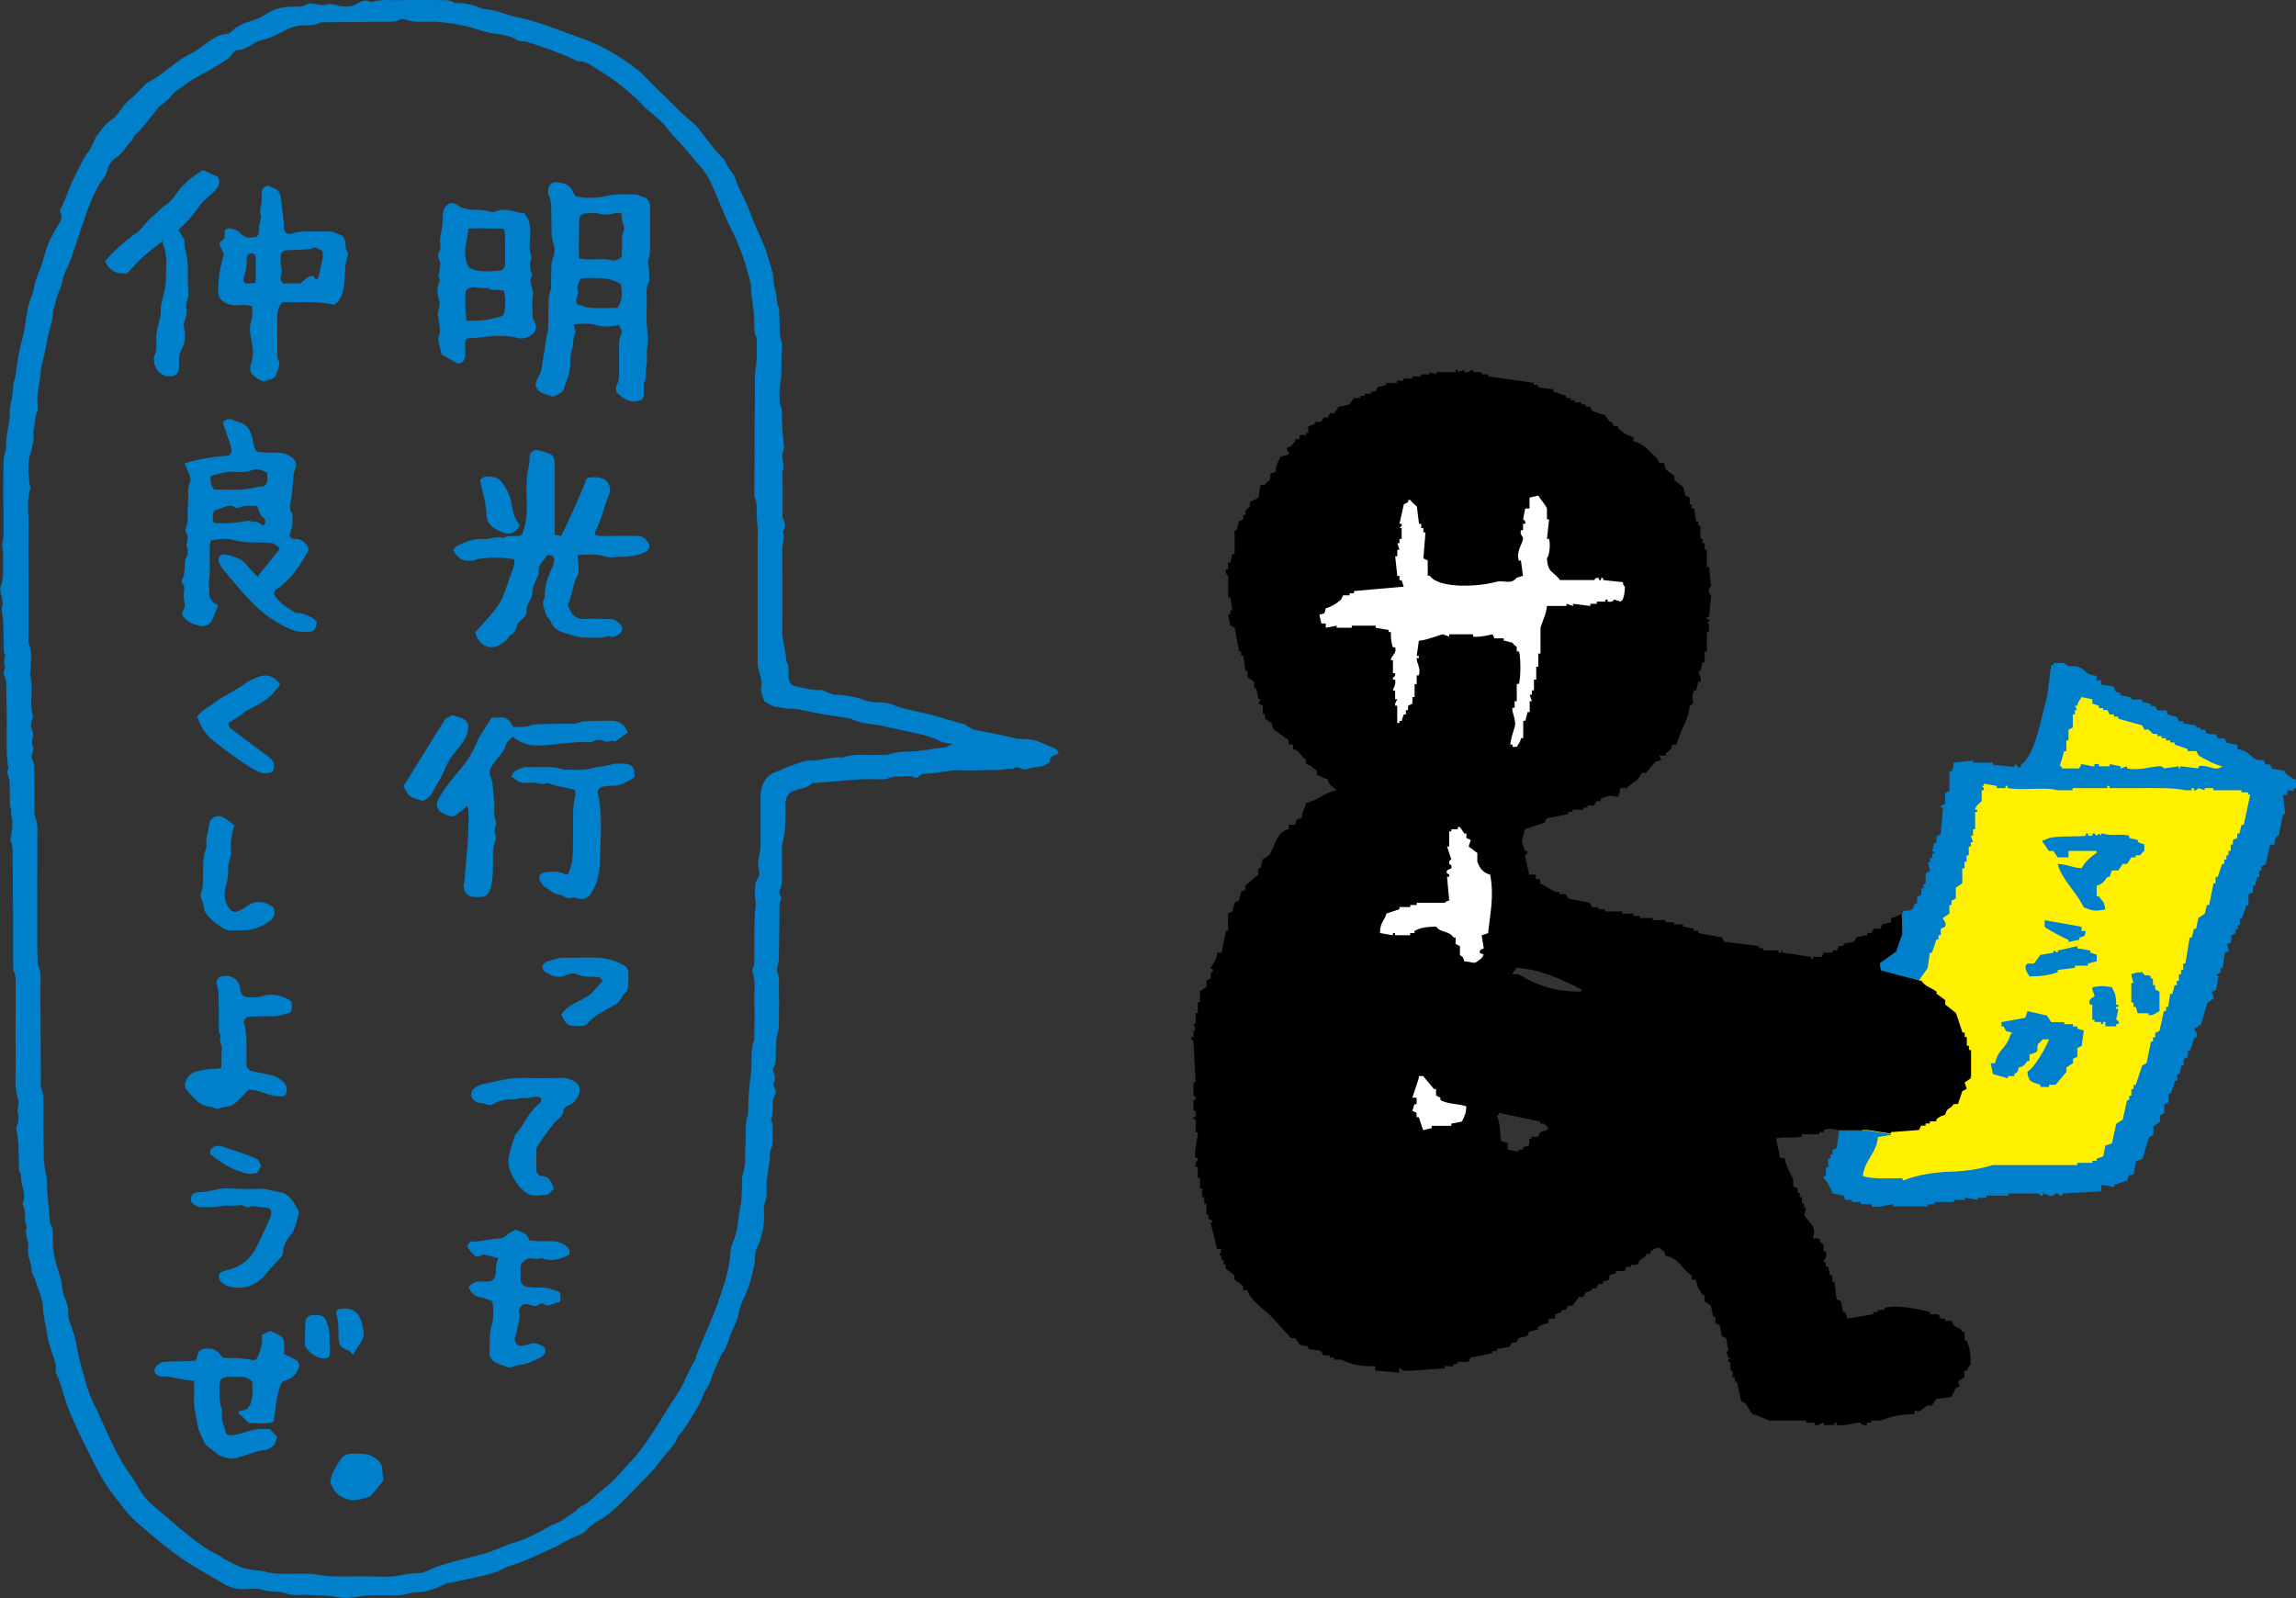 <?xml version="1.0" encoding="UTF-8"?><svg id="_レイヤー_2" xmlns="http://www.w3.org/2000/svg" viewBox="0 0 284.43 197.98"><rect x="0" y="0" width="284.43" height="197.98" fill="#333333" stroke="none"/><defs><style>.cls-1{fill:#fff;fill-rule:evenodd;}.cls-2{fill:#0080cb;}.cls-3{fill:#fff000;}.cls-4{fill:none;}</style></defs><g id="layout"><g><polygon class="cls-3" points="234.82 124.65 239.08 118.02 240.49 109.31 245.79 96.16 252.36 96.16 254.78 88.48 255.85 84.1 264.03 87.93 273.43 90.92 281.04 95.3 281.77 98.89 278.79 108.03 273.01 118.26 268.44 133.21 264.03 142.01 260.65 144.76 254.78 146.19 243.05 146.19 231.54 147.86 228.61 144.76 233 134.65 234.82 124.65"/><path class="cls-1" d="M182.33,141.82v-14.68l3.08-9.93v-16.07l13.9-11.3,8.59-17.62-16.32-12.66-13.71-2.26-13.36,7.68-1.1,11.17v7.81l10.82,18.48-10.82,10.35s-.65,12.33,0,12.99c.65,.66,2.91,16.91,2.91,16.91,0,0,9.49,2.06,10.39,2.06s5.61-2.94,5.61-2.94Z"/><g><path d="M235.59,112.92v.27l.13-.32s-.08,.03-.13,.05Z"/><path d="M243.38,166.04v-1.06h-.27c-.39-.61-.59-.41-1.08-.81-.09-.18-.18-.36-.27-.54h-.8v-.27h-.54c-.09-.18-.19-.36-.28-.54h-1.07v-.26c-.9-.34-4.22-.98-5.64-.54v.26h-.81v.27h-.54v.26c-1.08,.18-2.15,.36-3.22,.54-.09-.26-.18-.54-.27-.8h-.26c-.09-.45-.18-.89-.27-1.34-.18-.09-.36-.18-.54-.27-.09-.72-.18-1.43-.27-2.15h-.27v-.8h-.26c-.09-.36-.18-.72-.27-1.08h-.27v-.54h-.26c.06-.35,.47-.69,.26-1.35h-.26v-.81c-.14-.27-.35,.04-.54-.8h-.81c.56-1.6-.52-1.84-1.07-2.95,.09-.28,.18-.54,.27-.81h-.27v-.54h-.27v-.8h-.27v-.54h-.26v-.54c-.18-.09-.36-.18-.54-.26v-.81c-.36-.84-.88-1.62-1.07-2.69h-.54c-.18-.8-.36-1.61-.53-2.42,.78-.3,2.16,.04,3.21-.26v-.27h2.15v-.27h.54v-.26c.82-.31,1.27-.07,1.88,0h3.61l2.83,.45v-.19c1.16-.08,2.33-.18,3.49-.26,.09-.18,.18-.36,.27-.54h.54v-.27h.53v-.26h.81v-.26c.42-.3,.45-.39,1.08-.54,.31-1.09,.54-.53,1.07-1.35h.53c.18-.53,.36-1.07,.54-1.6,.18-.09,.36-.18,.54-.27-.09-.27-.18-.53-.26-.8,.24-.17,.49-.33,.73-.49l.07-.41v-3.12h-.26v-.53h-.27v-1.08h-.26v-.54h-.27c-.27-.8-.54-1.61-.8-2.42-.45-.36-.9-.72-1.34-1.07v-.54c-.36-.27-.72-.53-1.08-.8v-.26c-.71-.51-1.4-.62-1.88-1.35h-.27s.03-.04,.03-.06l-2.11-.52-2.65-.72-.14-.86,2.01-1.43,.79-2.29-.07-2.43c-.42,.28-.74,.43-1.34,.54v.53c-.36,.09-.72,.18-1.08,.26-.09,.18-.18,.36-.26,.54h-.81c-.09,.18-.18,.36-.27,.53h-.53v.27c-.45,.09-.89,.18-1.35,.27-.09,.18-.18,.35-.26,.54-.45,.09-.89,.18-1.34,.26v.27h-.54c-.09,.18-.18,.36-.27,.54h-.54v.28h-1.07c-.09,.17-.18,.35-.27,.53h-1.08v.27h-.26v-.27c-1.16-.18-2.33-.36-3.49-.53v-.28c-.38,.06,.1,.15-.26,.28h-.27v-.28h-1.88v-.26h-.54v-.27c-1.43-.18-2.86-.36-4.3-.53-.09-.18-.18-.36-.26-.54-.99-.18-1.97-.36-2.95-.54v-.27h-.54v-.26c-.45-.09-.9-.18-1.35-.27v-.27h-1.08v-.26h-1.07v-.27h-1.61v-.26h-1.61v-.27h-.81v-.27h-1.34v-.27h-2.15v-.26h-.81v-.27h-.8c-.08-.18-.18-.36-.26-.54-.89-.18-1.79-.36-2.69-.53-.09-.18-.18-.36-.26-.54h-.81v-.27h-.54c-.57-.3-1.21-.79-1.87-1.07v-.54h-.54v-.54h-.81c-.18-.8-.35-1.61-.53-2.41,0-.01,.39-.12,.27-.54h-.27c-.09-.26-.18-.54-.27-.8-.26-.36,.12-1.14,.27-1.88,.8-.27,1.61-.54,2.42-.81,.09-.18,.18-.36,.27-.54,.89-.18,1.79-.35,2.68-.53v-.27h.54v-.27h1.34v-.26h.53v-.26h.81c.09-.18,.18-.36,.26-.54h.54v-.27c.94-.5,1.19-.41,2.15-.27,.16-.41,.22-.43,.27-1.07h.81c.36-.44,.94-.67,1.34-1.08,.18-.26,.36-.54,.54-.81h.53c.36-.45,.71-.89,1.08-1.34,.26-.09,.53-.18,.8-.27-.09-.17-.18-.35-.26-.54h.81v-.27c.49-.39,.61-.32,.8-1.08h.54c.38-1.77,1.46-2.86,1.61-4.83,.85-.33,.04-.76,.54-1.87h.26c.09-.35,.18-.71,.27-1.07h.26c.22-.61-.33-1.09-.26-1.34h.26c.09-.36,.18-.72,.27-1.08h.26v-1.34h.27v-2.42h.27v-1.07h-.27l.27-.27v-.26h-.27v-.27h.27c.09-.89,.18-1.79,.26-2.69,0,0-.26,.04-.26-.53,0-.55,.26-.54,.26-.54-.09-.8-.18-1.61-.26-2.42h-.27v-2.15h-.27v-.81h-.26v-.53h-.27v-1.62h-.26v-.53h-.27c-.09-.54-.18-1.07-.26-1.61h-.28v-.53h-.26v-.81c-.18-.09-.36-.18-.53-.26-.09-.36-.18-.72-.27-1.08-.36-.26-.72-.54-1.08-.8v-.54c-.36-.27-.71-.54-1.07-.8-.09-.27-.18-.54-.26-.81h-.54c-.09-.18-.18-.36-.27-.54-.83-.79-1.63-1.86-2.95-2.15v-.53c-.9-.21-1.28-.58-1.88-1.08v-.27h-.54c-.09-.18-.18-.35-.27-.53h-.26c-.18-.27-.36-.54-.54-.81-.54-.18-1.08-.35-1.62-.53-.08-.19-.18-.36-.26-.54h-.53v-.28h-.54v-.26h-.8v-.26h-.54v-.27h-.54v-.27c-.54-.18-1.08-.36-1.61-.53v-.28c-.63-.09-1.26-.18-1.88-.26v-.28h-.54v-.26c-1.87-.26-3.75-.53-5.63-.8v-.26h-.8v-.27h-1.08v-.27c-.33-.05-.45,.4-1.07,.27v-.27c-.27,.09-.54,.18-.81,.27v-.27h-.27v.27h-2.42v.27c-.26-.09-.54-.18-.81-.27v.27h-1.07v.26h-1.08v.27h-1.08v.27h-.81v.26h-1.34v.26c-.36,.09-.71,.18-1.08,.28-.09,.18-.18,.35-.26,.54h-.53v.26h-.81v.27h-.53v.27h-.81c-.18,.27-.35,.53-.53,.8-.45,.09-.89,.18-1.34,.28-.18,.26-.36,.54-.54,.8h-.54c-.09,.18-.18,.36-.27,.54h-.53c-.08,.18-.18,.36-.27,.54h-.81v.27c-.26,.09-.53,.18-.8,.26v.81h-.26v.27h-.81v.53h-.54v.27c-.55,.48-.17,.54-1.07,.81,.16,.54-.04,.23,.27,.54v.27c-.36,.09-.72,.18-1.08,.27-.25,.97-.48,.57-.54,1.87-1.28,.37-.32,.24-.81,1.08-.07,.12-.37,.21-.53,.54h-.54c-.09,.53-.18,1.07-.27,1.6-.35,.18-.72,.36-1.07,.53v.54l-.54,.54v.53h-.27v.54c-.18,.09-.36,.18-.53,.26-.09,.36-.18,.72-.27,1.08h-.27v2.95h-.27c-.09,.36-.18,.72-.26,1.07h-.27v.81h-.26c-.15,.57,.26,.8,.26,.8v2.69h.27c.09,.53,.18,1.07,.26,1.6h-.26v.53h-.27c.09,.45,.18,.9,.27,1.35,.18,.09,.36,.18,.54,.26,.18,.99,.36,1.97,.54,2.96h.26v.54h.27c.09,.63,.18,1.25,.27,1.88h.26v.8c.27,.18,.53,.36,.81,.54v.8h.27c.09,.44,.18,.89,.26,1.34h.27c-.09,.18-.18,.36-.27,.54,.18,.09,.36,.18,.54,.26v1.08h.26v.53c.27,.18,.53,.36,.8,.54,.09,.27,.18,.54,.27,.8,.63,.45,1.25,.9,1.88,1.35v.53h.54v.54c.92,.27,.89,.9,1.61,1.34v.54c.76,.2,.77,.49,1.34,.81v.53c.73,.18,.61,.36,1.34,.54,.27,1,.56,.73,1.08,1.35-1.51,.32-2.34,1.28-3.76,1.6-.19,.83-.45,.93-.54,1.88-.73,.2-.61,.07-.81,.81h-.8v.54c-1.6,.41-1.62,2.02-2.42,3.22-.26,.18-.53,.35-.8,.53-.09,.36-.18,.72-.27,1.08h-.27v.8c-.53,.45-1.07,.9-1.6,1.35v.53c-.18,.08-.36,.18-.54,.26-.09,.36-.18,.72-.26,1.08-.18,.09-.36,.18-.54,.27-.09,.36-.18,.71-.27,1.07-.18,.09-.35,.18-.54,.27v2.15h-.26c-.18,.9-.36,1.79-.54,2.69h-.54c-.1,1.01-.46,1.24-.8,1.87,.06,.37,.17-.1,.27,.26v.27h-.27v.8c-.18,.09-.36,.18-.54,.26v.8c-.27,.18-.54,.36-.8,.54v1.34h-.27v1.34h-.27v1.34h-.26c.08,.28,.18,.54,.26,.81h-.26v.81h-.27c-.09,.45,.25,.47,.27,.54,.08,1.7,.18,3.4,.26,5.1h-.26v1.6c.02,.09,.36,.07,.26,.54h-.26v1.34h.26v.81h-.26v.27h.26v1.6h.27c.09,.48-.52,2.19-.27,3.22h.27v.27s-.42,.25-.27,.81h.27v1.34h.27v1.34h.26v1.08h.27v.8h.27v1.35h.26v.53c.18,.09,.36,.18,.54,.26l-.27,.27c.27,1.07,.53,2.15,.8,3.22h.54c-.09,.26-.18,.54-.27,.8h.27v.54h.26v.54h.27v.54c.35,.26,.71,.53,1.07,.81v.53c.36,.26,.72,.54,1.08,.81v.53h.54c.34,1.31,2.08,2.34,2.95,3.23,.81,.89,1.61,1.78,2.42,2.68h.53c.18,.26,.36,.54,.54,.81,.36,.09,.72,.18,1.07,.26v.27c.54,.09,1.08,.18,1.61,.27,.09,.18,.19,.36,.27,.54h.8v.26h.54v.27h.8c1.42,.55,2.18,.85,4.3,.81v.54c.98,.09,1.97,.18,2.95,.26v-.53h.27c-.02,.47,.93,.27,1.34,.27,1.35-.09,2.69-.18,4.03-.27v-.27h1.08v-.26h.53v-.27h1.34c.09-.18,.18-.36,.27-.54,.89-.18,1.79-.35,2.69-.53v-.26h.53v-.27c.54-.09,1.08-.18,1.61-.27,.09-.18,.18-.35,.28-.53h.54c.09-.18,.18-.36,.27-.54,.35-.09,.71-.18,1.07-.27,.09-.18,.18-.36,.26-.53,.36-.1,.72-.19,1.08-.28v-.26c.41-.3,.76-.42,1.34-.54v-.54h.8v-.54c.27-.09,.54-.18,.81-.26v-.27h.54c.09-.18,.18-.36,.26-.54h.54c.27-.36,.53-.72,.8-1.07h.54c.09-.18,.18-.36,.27-.54,.26-.09,.53-.18,.8-.27v-.26h.53c.09-.18,.18-.36,.27-.54h.54v-.28c.27-.09,.54-.18,.81-.26v-.53c.26-.09,.53-.18,.8-.27v-.27h1.07c.09-.18,.18-.36,.27-.53h.54v-.26h.8c.09-.18,.18-.36,.27-.54,.27-.18,.53-.36,.8-.54v-.26h.54v-.27c.4-.3,.48-.38,1.08-.53,.46,.57,.55,.14,.81,1.06,1.65,.22,2.02,1.71,3.21,2.42v.53h.54c.13,.99,.4,1.13,.8,1.88h.26v.81c.27,.18,.54,.36,.8,.53,.09,.45,.18,.89,.27,1.35h.27v.8c.18,.09,.35,.18,.54,.27,.09,.45,.18,.89,.27,1.34,.18,.09,.35,.18,.54,.27,.09,.54,.18,1.07,.26,1.61h-.26c.09,.26,.18,.54,.26,.8h.26c-.06,.38-.15-.09-.26,.27v.27h.26v1.08h.27v.8h.27v.54h.26c.18,.81,.36,1.6,.53,2.42,.18,.09,.36,.18,.54,.26,.27,.45,.54,.9,.81,1.34,.82,.17,1.52,.61,2.14,.81h4.57v.26h1.07v.28c.63,.16,.71-.3,1.08-.28v.28h1.34v-.28h.27v.28c1.06,.2,2.34-.35,2.95-.28,0,0,.27,.43,.81,.28v-.28h.53v-.26h1.08c1.37-.47,2.31-.78,4.29-.81v-.53c.5,.55,1.14-.28,1.62-.53h.53c.18-.28,.35-.54,.54-.81,.62-.09,1.25-.18,1.87-.26,.18-.36,.36-.72,.54-1.08,.18-.09,.35-.18,.53-.26-.09-.18-.18-.36-.27-.54,.27-.18,.54-.36,.81-.54v-.8h.26c.25-.35,.2-.52,.53-.81,.01-1.37-.12-2.06-.53-2.96h-.26Zm-62.25-27.1c-.45,.09-.89,.18-1.34,.26v.27h-2.42v.27c-.36,.09-.72,.18-1.07,.27-.18-.54-.36-1.08-.54-1.61h-.27v-.54c-.18-.09-.35-.18-.53-.26,.09-.27,.18-.54,.27-.81h.26v-.8h-.53c.27-.81,.53-1.61,.8-2.42v-.27h.54c.44,.54,.89,1.08,1.34,1.61h.26v.81c.18,.09,.36,.18,.54,.27v.27c.75,.52,2.29,.46,3.21,.8-.05,1.01-.24,1.22-.54,1.87Zm3.22-23.34c-.27,.09-.54,.18-.8,.27,.09,.54,.18,1.07,.26,1.61-.01,.07-.52,.06-.53,.54,.18,.08,.35,.17,.53,.26-.24,.41-.39,.57-.8,.81-.38,.35-.58,.08-1.61,0-.2-.81-.43-.58-.54-.81v-1.07c-.18-.09-.36-.18-.54-.27v-.8h-.26c-.61-.92-1.56-.52-2.15-1.35-1.25,.03-1.85,.11-2.68,.53v.27h-.54v.27h-1.87v-.27h-.27v.27c-.54-.09-1.08-.18-1.6-.27,.04-1.48,.52-1.37,.8-2.42,.54-.18,1.08-.36,1.61-.53v-.27h1.34v-.26h.81v-.27h3.49s0-.18,.53-.27c-.09-.98-.18-1.96-.27-2.96h.27v-.26c-.09-.15-.44-.04-.27-.53,.18-.09,.36-.18,.54-.26,.12-.44-.26-.51-.27-.54-.08-.5,.27-.54,.27-.54-.18-.53-.36-1.08-.54-1.61h.27v-1.88h.27v-.26h.8v-.27h.26c.18,.27,.36,.53,.54,.8h.26v.54c.19,.09,.36,.18,.54,.27-.09,.26-.18,.54-.27,.8,.36,.27,.72,.54,1.08,.8v1.08c.31,.81,.68,1.36,1.6,1.61,.52,2.82-.06,5.02-.26,7.25Zm.81-36.49c-.09-.17-.18-.35-.26-.53,0,0-1.81,.45-2.42,.27v-.27h-2.95v.27c-.27-.09-.53-.18-.81-.27-.91,.23-1.86,.69-2.95,.8-.09,.63-.18,1.25-.27,1.88h.27v.27h-.27c-.02,.63,.55,1.24,.27,2.14h-.27v1.08h-.26v1.61h-.27v.81c-.18,.09-.36,.18-.54,.26v.54h-.27v.54h-.27c-.09,.27-.18,.53-.26,.8h-.27v.26h-.27v-2.15h-.26v-.26c.09-.18,.18-.36,.26-.54h-.26v-1.08h-.27c-.01-.28,.41-.64,.27-1.34h-.27v-.26s.37-.13,.27-.54h-.27v-1.61h-.26c-.01-.56,.78-.77,.53-1.6h-.27c-.23-.62-.25-1.03-.26-1.89h-.27v-.26c-.54-.09-1.07-.18-1.61-.27v-.26h-2.96v.26h-1.87v-.26c-.45,.09-.89,.18-1.35,.26v-.53h-.53c-.09-.36-.18-.72-.27-1.08,.73-.2,.62-.07,.8-.8,.72-.19,1.4-.64,1.88-1.07,.09-.18,.18-.36,.27-.54h.81v-.26h.53v-.27c2.06-.18,4.12-.36,6.17-.54-.09-.27-.18-.54-.26-.8h-.27v-.54h-.27c-.09-.8-.18-1.62-.26-2.42h.26v-.81h.27c-.09-.27-.18-.54-.27-.81h.27v-.53h.27v-1.35h-.27l.27-.27v-.26h-.27c.18-.81,.36-1.61,.54-2.41,.18-.09,.36-.18,.54-.28v-.26h.26c.17,.29,.8,.79,.81,.8,.09,.72,.18,1.44,.27,2.15h.27v.53h.27v.54h.26c-.09,1.07-.18,2.15-.26,3.21,.18,.09,.35,.18,.54,.27v1.88h.26c1.05,1.61,5.92,1.38,8.05,.8,1.28-.34,1.89,.39,2.69-.53,.26-.09,.53-.18,.8-.27-.09-.63-.18-1.25-.26-1.88h-.26c-.35-1.12,.44-2.05,.53-2.68,.05-.35-.44-.45-.26-1.08h.26v-.8h.27c.09-.42-.26-.51-.27-.54,.09-.45,.18-.89,.27-1.35h.53v-1.34c.36-.09,.72-.18,1.08-.26,.28,.49,.87,1.1,1.08,1.6v1.35h.26c-.09,.8-.18,1.61-.26,2.42h.26c.2,.72,.03,2.1-.26,2.41,.1,1.92,.9,1.61,1.6,2.69h4.3s-.03-.34,.53-.26v.26h.27v-.26h.27v.26c.81,.09,1.61,.18,2.42,.26,.16,.54-.04,.24,.26,.54-.01,.77-.09,1.15-.26,1.61l-.27,.26c-.27-.08-.54-.18-.81-.26,0,0-.11,.38-.8,.26v-.26h-.26v.26h-1.08v.27h-.8v.27c-.72-.09-1.43-.18-2.14-.27v.27c-.27-.09-.54-.18-.81-.27v.27h-2.42c-.1,1.06-.55,1.85-.8,2.68v3.22h-.27v1.62h-.26v1.6h-.28v1.34h-.26v.53h-.27c.09,.27,.18,.54,.27,.81h-.27v1.34h-.26c-.09,.36-.18,.72-.27,1.08h-.27v2.15h-.26c-.17,.65-.28,.59-.53,1.08h-.54v-.28h-.28c.08-.78,.37-1.56,.54-2.14,.28-.95-.4-1.81-.26-2.42h.26v-.81h.27v-2.15h.27c.26-.92,.21-3.49,0-4.02h-.27v-.54c-.07-.12-.38-.25-.54-.54-.36-.09-.72-.18-1.08-.27v-.27h-1.08Zm5.64,61.17c-.09,.18-.18,.36-.27,.54h-.81v.26h-.27v.8c-.26,.09-.53,.18-.8,.27v.27h-.53v.26c-.45-.08-.9-.18-1.35-.26v-.81c-.27-.08-.54-.18-.81-.26-.19-1.24-.01-1.76-.54-3.22h.27v-.27c1.7,.36,3.4,.72,5.1,1.08v.26h.53c.13,.09,.23,.38,.54,.54-.46,.54-.58,.22-1.07,.53Zm5.1-17.44c-3.4,.03-5.71-.87-7.78-2.15h-.81c.18-.26,.35-.54,.54-.8,3.02,.18,5.83,1.56,8.05,2.68v.27Z"/></g><g><path class="cls-4" d="M255.45,95.21h2.15c.09-.18,.18-.36,.27-.54,.45,.09,.89,.18,1.34,.28h.27v-.28h.54v.28h1.34v-.28c.45,.09,.89,.18,1.35,.28v.26c.26-.09,.54-.18,.81-.26v.26c1.22,.29,2.94-.17,3.76-.26,.67-.09,.8,.26,.8,.26,.63-.09,1.25-.18,1.87-.26v.26c.38,.04-.1-.2,.27-.26,.72,.09,1.43,.18,2.15,.26v-.26c1.18-.3,2.06,.75,2.95,0-.87-.17-2.25-.9-2.95-1.35-.09-.18-.18-.36-.27-.53h-1.08v-.27c-.53-.18-1.08-.36-1.61-.54v-.26h-.54v-.26h-.53v-.27h-.54v-.27h-.53v-.26h-.54l-.54-.54h-.54c-.09-.18-.18-.35-.26-.53-.99-.27-1.97-.54-2.96-.81v-.26h-.53v-.27h-.54c-.09-.18-.18-.36-.26-.54h-.54v-.26h-.53v-.28c-.27-.08-.54-.17-.81-.26v-.54c-.45-.09-.89-.18-1.34-.27-.25,.48-.37,.43-.54,1.07h-.28c.09,.18,.18,.36,.28,.54h-.28v.54h-.26v1.61c-.18,.08-.36,.18-.53,.26v1.35h-.27v1.34h-.27c-.18,.62-.35,1.25-.54,1.88h.27v.26Z"/><path class="cls-4" d="M178.45,135.99c-.18-.09-.36-.18-.54-.27v-.81h-.26c-.45-.53-.9-1.07-1.34-1.61h-.54v.27c-.27,.81-.53,1.61-.8,2.42h.53v.8h-.26c-.09,.28-.18,.54-.27,.81,.18,.09,.36,.18,.53,.26v.54h.27c.18,.53,.36,1.07,.54,1.61,.35-.09,.71-.18,1.07-.27v-.27h2.42v-.27c.45-.08,.89-.18,1.34-.26,.29-.66,.49-.87,.54-1.87-.93-.34-2.47-.28-3.21-.8v-.27Z"/><path class="cls-4" d="M232.64,140.82c-.19,2.08-1.62,2.74-1.88,4.83,1.15,.42,3.26,.28,4.83,.26,.32,.2-.1,.19,.27,.27,1.46-.64,3.91-1.03,5.9-1.08,1.98-.05,3.61-.36,5.1-.81h10.47v-.27h1.87v-.26h.53v-.27c.27-.09,.54-.18,.81-.27,.09-.44,.18-.89,.27-1.34,.27-.09,.54-.18,.81-.27,.18-.8,.36-1.6,.53-2.42,.27-.18,.54-.35,.81-.53,.18-.81,.36-1.61,.54-2.42h.26v-.54h.27v-.81h.26v-.53h.28c.26-.81,.54-1.61,.81-2.42,.18-.09,.35-.18,.53-.26,.17-.9,.35-1.79,.54-2.68h.26v-.54h.27v-.54c.18-.09,.36-.18,.54-.27,.18-.81,.36-1.6,.53-2.42h.27v-.53h.26c.09-.54,.18-1.08,.26-1.62h.27c.09-.36,.18-.72,.27-1.07h.27v-.54h.26v-.81h.27v-.54h.27v-.8h.27c.18-1.08,.36-2.15,.53-3.21h.26c.09-.36,.18-.72,.27-1.08h.27c.09-.45,.18-.9,.27-1.34,.26-.18,.54-.36,.8-.54,.09-.36,.18-.71,.27-1.07h.27c.18-.9,.36-1.8,.54-2.69h.26v-.81h.27c.18-.54,.36-1.06,.54-1.6h.26v-.54h.27v-.53h.26v-.54h.27v-.8h.27v-.54c.18-.09,.36-.18,.54-.27v-.54h.27c.09-.35,.18-.71,.26-1.06h.27c.27-1.25,.54-2.51,.81-3.76h-.27v-.28h-.81v-.26h-3.48v-.27h-1.08v.27c-.26-.09-.54-.18-.8-.27,0,0-.09,.3-.54,.27v-.27h-.27v.27h-.8c-1.35-.32-3.6-.27-5.37-.27h-4.03v-.27h-.26v.27h-4.3v.27h-1.87c-1.63-.46-4.18,.08-6.17-.27v-.27h-.27v.27h-1.08v-.27c-.53-.09-1.07-.18-1.6-.27v.27h-.27l.27,.27v.27h-.27v1.34c-.03,.06-.83,.64-.81,1.07h.27v.27h-.27v2.15h-.26v.8h-.27c.09,.26,.18,.54,.27,.8h-.27v.54h-.26v1.08h-.27v.8h-.26v.81h-.27v1.87c-.27,.18-.54,.36-.8,.53v1.35c-.18,.09-.36,.18-.54,.26v.54h-.26v1.07c-.27,.18-.53,.36-.8,.54,0,.33,.51,.49,.27,1.07-.18,.09-.36,.18-.54,.27v.8h-.28v.54h-.26c-.18,.53-.36,1.08-.54,1.62h-.27c-.09,.62-.18,1.25-.26,1.87-.09,.22-.97,1.29-1.05,1.55,0,.01-.03,.04-.03,.06h.27c.49,.73,1.17,.83,1.88,1.35v.26c.35,.28,.72,.53,1.08,.8v.54c.44,.35,.89,.71,1.34,1.07,.26,.81,.53,1.62,.8,2.42h.27v.54h.26v1.08h.27v.53h.26v3.48s-.05,.03-.07,.05c-.24,.17-.49,.33-.73,.49,.09,.26,.18,.53,.26,.8-.18,.09-.36,.18-.54,.27-.18,.54-.36,1.08-.54,1.6h-.53c-.53,.81-.76,.25-1.07,1.35-.62,.15-.66,.24-1.08,.54v.26h-.81v.26h-.53v.27h-.54c-.09,.18-.18,.36-.27,.54-1.16,.09-2.33,.18-3.49,.26v.27c-.53,.09-1.08,.18-1.61,.27Zm29.78-13.96h-.27v.28h-1.34v-.54h-.27v.26h-.26v-.26h-.81v-.27h-.27v-1.87h-.27c-.36-.71,.41-.86,.54-1.07-.03-.39-.26-.46-.27-1.08,1.09-.2,1.33-.2,2.42,0,.36,.68,.53,.94,.53,2.15h.27v.27h-.27v.26h.27c-.09,.45-.18,.89-.27,1.34,0,0,.46,.14,.27,.53Zm4.03-5.89v.26h.26v.81h.27v.53c.18,.09,.36,.18,.54,.27v2.41c-.56,.3-.47,.44-1.35,.54v-.26h-1.34c-.09-.27-.18-.53-.26-.8h-.28v-.54h-.26v-2.42h.26c.01-.07-.24-.62-.26-1.08,.43-.16,.63-.23,1.35-.26,.55,.82,.49,.11,1.07,.54Zm-13.42-16.91h.27c.68-.65,3.78-.36,5.1-.54v-.28h.26v.28h.54v-.28h.27l.26,.28,.27-.28,.27,.28v-.28h.26c.9,.35,2.38-.04,3.22,.28v.26c.36,.09,.72,.18,1.08,.27v.26c.27,.09,.54,.18,.8,.28v.8c-.32,.17-.39,.44-.53,.54h-.54v.26h-.54c-.18,.28-.36,.54-.53,.81h-.54c-.18,.26-.36,.54-.54,.81h-.8c-.09,.26-.18,.53-.27,.8h-.26c-.47,.55-.5,.84-1.35,1.08v1.34h.27c.47,.68,.65,.53,.8,1.61-1.28,.25-1.54,.2-2.69-.27-.8-1.78-2.79-3.52-3.21-5.37,1.37,.09,1.41,.38,2.95,.54,.4-.71,1.18-1.48,1.87-1.89v-.26h-3.48v.8h-1.34c-.18-.26-.36-.54-.54-.8h-.54c-.28-.2-.47-.81-.81-1.08v-.26Zm.27,10.73v-.81c1.52,.27,3.04,.54,4.56,.81v.53h.54c-.2,.74-.08,.6-.81,.81v.26c-.45,.09-.89,.18-1.34,.27v-.27c-.37-.08-2.86-1.42-2.95-1.61Zm-2.15,4.56h.81c.27-.36,.54-.72,.8-1.08,.54-.09,1.08-.18,1.61-.26v-.28c.18,.09,.36,.18,.54,.28v-.28c.8-.18,1.6-.36,2.42-.54v.27c.54,.09,1.08,.18,1.6,.26v.28c.27,.08,.54,.17,.8,.26v.81c-.36,.09-.71,.18-1.08,.27v.27h-1.61v.27c-.71,.09-1.42,.18-2.14,.26v.27c-1.15,.42-1.99,.5-3.49,.54-.29-.56-.44-.47-.53-1.35,.35-.14-.08-.11,.26-.27Zm-4.02,12.35c.32-1.71,1.51-1.92,1.87-3.49,.6-.47-.28-.31-.54-.54-.09-.17-.18-.35-.27-.53h-.26v-.54c.98-.18,1.96-.36,2.95-.54,.09-.28,.18-.54,.26-.81,.81,.19,1.61,.36,2.42,.54,.18,.28,.36,.54,.53,.81h1.61v.26h1.08v.28h.54v.26c.26,.09,.54,.18,.8,.26-.09,.63-.18,1.26-.26,1.89-.18,.08-.36,.17-.54,.26v1.08c-.18,.08-.36,.18-.54,.26v.54c-.27,.18-.53,.35-.81,.53v.54c-.45,.53-.89,1.08-1.34,1.61h-.81v.26h-1.08v-.26c-1.08-.4-1.47-.26-1.61-1.61,.92-.55,2.23-2.91,2.69-4.02h-.81c-.15,.31-.47,.44-.53,.53-.25,.44,.07,.77-.27,1.08-.27,.09-.54,.18-.81,.26v.81h-.27c-.39,.49-.32,.61-1.07,.8-.17,.65-.08,.5-.54,.81v.26h-.8v.27c-.63-.18-1.26-.36-1.88-.53-.09-.45-.18-.89-.27-1.34h.54Z"/><path class="cls-4" d="M183.01,106.75v-1.08c-.36-.26-.72-.53-1.08-.8,.09-.26,.18-.54,.27-.8-.18-.09-.35-.18-.54-.27v-.54h-.26c-.18-.26-.36-.53-.54-.8h-.26v.27h-.8v.26h-.27v1.88h-.27c.18,.54,.36,1.08,.54,1.61,0,0-.35,.03-.27,.54,0,.03,.39,.1,.27,.54-.18,.09-.36,.17-.54,.26-.17,.5,.18,.39,.27,.53v.26h-.27c.09,.99,.18,1.97,.27,2.96-.54,.09-.53,.27-.53,.27h-3.49v.27h-.81v.26h-1.34v.27c-.53,.18-1.07,.36-1.61,.53-.28,1.05-.76,.93-.8,2.42,.53,.09,1.07,.18,1.6,.27v-.27h.27v.27h1.87v-.27h.54v-.27c.83-.42,1.43-.5,2.68-.53,.6,.82,1.54,.43,2.15,1.35h.26v.8c.18,.09,.36,.18,.54,.27v1.07c.11,.23,.34,0,.54,.81,1.03,.08,1.23,.35,1.61,0,.41-.24,.56-.4,.8-.81-.18-.09-.35-.18-.53-.26,0-.49,.52-.47,.53-.54-.08-.54-.18-1.08-.26-1.61,.26-.09,.53-.18,.8-.27,.2-2.22,.78-4.43,.26-7.25-.92-.25-1.29-.8-1.6-1.61Z"/><path class="cls-4" d="M191.32,139.21h-.53v-.26c-1.7-.36-3.4-.72-5.1-1.08v.27h-.27c.53,1.46,.35,1.99,.54,3.22,.27,.09,.54,.18,.81,.26v.81c.45,.09,.89,.18,1.35,.26v-.26h.53v-.27c.27-.09,.54-.18,.8-.27v-.8h.27v-.26h.81c.09-.18,.18-.36,.27-.54,.49-.31,.61,0,1.07-.53-.31-.16-.41-.45-.54-.54Z"/><path class="cls-4" d="M187.3,120.7h.81c2.07,1.28,4.37,2.18,7.78,2.15v-.27c-2.21-1.12-5.02-2.5-8.05-2.68-.18,.26-.36,.54-.54,.8Z"/><path class="cls-4" d="M186.23,79.38c.36,.09,.71,.18,1.08,.27,.15,.29,.46,.42,.54,.54v.54h.27c.21,.53,.26,3.1,0,4.02h-.27v2.15h-.27v.81h-.26c-.13,.61,.54,1.46,.26,2.42-.17,.58-.46,1.36-.54,2.14h.28v.28h.54c.25-.49,.37-.42,.53-1.08h.26v-2.15h.27c.09-.36,.18-.72,.27-1.08h.26v-1.34h.27c-.09-.27-.18-.54-.27-.81h.27v-.53h.26v-1.34h.28v-1.6h.26v-1.62h.27v-3.22c.25-.83,.7-1.62,.8-2.68h2.42v-.27c.26,.09,.54,.18,.81,.27v-.27c.71,.09,1.43,.18,2.14,.27v-.27h.8v-.27h1.08v-.26h.26v.26c.69,.11,.8-.26,.8-.26,.27,.09,.54,.18,.81,.26l.27-.26c.17-.46,.25-.84,.26-1.61-.3-.3-.11,0-.26-.54-.81-.08-1.61-.17-2.42-.26v-.26h-.27v.26h-.27v-.26c-.56-.08-.53,.26-.53,.26h-4.3c-.71-1.08-1.5-.76-1.6-2.69,.29-.31,.46-1.69,.26-2.41h-.26c.09-.81,.18-1.62,.26-2.42h-.26v-1.35c-.2-.5-.79-1.11-1.08-1.6-.36,.08-.72,.18-1.08,.26v1.34h-.53c-.09,.45-.18,.89-.27,1.35,.01,.03,.36,.11,.27,.54h-.27v.8h-.26c-.18,.62,.32,.73,.26,1.08-.09,.63-.88,1.56-.53,2.68h.26c.09,.63,.18,1.25,.26,1.88-.26,.09-.54,.18-.8,.27-.79,.92-1.41,.19-2.69,.53-2.13,.58-7,.81-8.05-.8h-.26v-1.88c-.18-.09-.36-.18-.54-.27,.09-1.07,.18-2.15,.26-3.21h-.26v-.54h-.27v-.53h-.27c-.09-.71-.18-1.43-.27-2.15,0-.01-.64-.51-.81-.8h-.26v.26c-.18,.09-.36,.18-.54,.28-.18,.8-.35,1.6-.54,2.41h.27v.26l-.27,.27h.27v1.35h-.27v.53h-.27c.09,.27,.18,.54,.27,.81h-.27v.81h-.26c.09,.8,.18,1.61,.26,2.42h.27v.54h.27c.09,.26,.18,.53,.26,.8-2.05,.18-4.11,.36-6.17,.54v.27h-.53v.26h-.81c-.09,.18-.18,.36-.27,.54-.49,.43-1.16,.88-1.88,1.07-.19,.74-.07,.6-.8,.8,.09,.36,.18,.72,.27,1.08h.53v.53c.45-.09,.9-.18,1.35-.26v.26h1.87v-.26h2.96v.26c.54,.09,1.07,.18,1.61,.27v.26h.27c.02,.86,.03,1.27,.26,1.89h.27c.24,.84-.55,1.04-.53,1.6h.26v1.61h.27c.1,.41-.27,.52-.27,.54v.26h.27c.14,.7-.28,1.06-.27,1.34h.27v1.08h.26c-.09,.18-.18,.36-.26,.54v.26h.26v2.15h.27v-.26h.27c.09-.27,.18-.53,.26-.8h.27v-.54h.27v-.54c.18-.08,.36-.17,.54-.26v-.81h.27v-1.61h.26v-1.08h.27c.28-.9-.29-1.51-.27-2.14h.27v-.27h-.27c.09-.63,.18-1.25,.27-1.88,1.09-.11,2.04-.57,2.95-.8,.27,.09,.54,.18,.81,.27v-.27h2.95v.27c.61,.18,2.42-.27,2.42-.27,.08,.18,.18,.36,.26,.53h1.08v.27Z"/><path class="cls-4" d="M243.38,166.04v-1.06h-.27c-.39-.61-.59-.41-1.08-.81-.09-.18-.18-.36-.27-.54h-.8v-.27h-.54c-.09-.18-.19-.36-.28-.54h-1.07v-.26c-.9-.34-4.22-.98-5.64-.54v.26h-.81v.27h-.54v.26c-1.08,.18-2.15,.36-3.22,.54-.09-.26-.18-.54-.27-.8h-.26c-.09-.45-.18-.89-.27-1.34-.18-.09-.36-.18-.54-.27-.09-.72-.18-1.43-.27-2.15h-.27v-.8h-.26c-.09-.36-.18-.72-.27-1.08h-.27v-.54h-.26c.06-.35,.47-.69,.26-1.35h-.26v-.81c-.14-.27-.35,.04-.54-.8h-.81c.56-1.6-.52-1.84-1.07-2.95,.09-.28,.18-.54,.27-.81h-.27v-.54h-.27v-.8h-.27v-.54h-.26v-.54c-.18-.09-.36-.18-.54-.26v-.81c-.36-.84-.88-1.62-1.07-2.69h-.54c-.18-.8-.36-1.61-.53-2.42,.78-.3,2.16,.04,3.21-.26v-.27h2.15v-.27h.54v-.26c.82-.31,1.27-.07,1.88,0h3.61l2.83,.45v-.19c1.16-.08,2.33-.18,3.49-.26,.09-.18,.18-.36,.27-.54h.54v-.27h.53v-.26h.81v-.26c.42-.3,.45-.39,1.08-.54,.31-1.09,.54-.53,1.07-1.35h.53c.18-.53,.36-1.07,.54-1.6,.18-.09,.36-.18,.54-.27-.09-.27-.18-.53-.26-.8,.24-.17,.49-.33,.73-.49l.07-.41v-3.12h-.26v-.53h-.27v-1.08h-.26v-.54h-.27c-.27-.8-.54-1.61-.8-2.42-.45-.36-.9-.72-1.34-1.07v-.54c-.36-.27-.72-.53-1.08-.8v-.26c-.71-.51-1.4-.62-1.88-1.35h-.27s.03-.04,.03-.06l-2.11-.52-2.65-.72-.14-.86,2.01-1.43,.79-2.29-.07-2.43c-.42,.28-.74,.43-1.34,.54v.53c-.36,.09-.72,.18-1.08,.26-.09,.18-.18,.36-.26,.54h-.81c-.09,.18-.18,.36-.27,.53h-.53v.27c-.45,.09-.89,.18-1.35,.27-.09,.18-.18,.35-.26,.54-.45,.09-.89,.18-1.34,.26v.27h-.54c-.09,.18-.18,.36-.27,.54h-.54v.28h-1.07c-.09,.17-.18,.35-.27,.53h-1.08v.27h-.26v-.27c-1.16-.18-2.33-.36-3.49-.53v-.28c-.38,.06,.1,.15-.26,.28h-.27v-.28h-1.88v-.26h-.54v-.27c-1.43-.18-2.86-.36-4.3-.53-.09-.18-.18-.36-.26-.54-.99-.18-1.97-.36-2.95-.54v-.27h-.54v-.26c-.45-.09-.9-.18-1.35-.27v-.27h-1.08v-.26h-1.07v-.27h-1.61v-.26h-1.61v-.27h-.81v-.27h-1.34v-.27h-2.15v-.26h-.81v-.27h-.8c-.08-.18-.18-.36-.26-.54-.89-.18-1.79-.36-2.69-.53-.09-.18-.18-.36-.26-.54h-.81v-.27h-.54c-.57-.3-1.21-.79-1.87-1.07v-.54h-.54v-.54h-.81c-.18-.8-.35-1.61-.53-2.41,0-.01,.39-.12,.27-.54h-.27c-.09-.26-.18-.54-.27-.8-.26-.36,.12-1.14,.27-1.88,.8-.27,1.61-.54,2.42-.81,.09-.18,.18-.36,.27-.54,.89-.18,1.79-.35,2.68-.53v-.27h.54v-.27h1.34v-.26h.53v-.26h.81c.09-.18,.18-.36,.26-.54h.54v-.27c.94-.5,1.19-.41,2.15-.27,.16-.41,.22-.43,.27-1.07h.81c.36-.44,.94-.67,1.34-1.08,.18-.26,.36-.54,.54-.81h.53c.36-.45,.71-.89,1.08-1.34,.26-.09,.53-.18,.8-.27-.09-.17-.18-.35-.26-.54h.81v-.27c.49-.39,.61-.32,.8-1.08h.54c.38-1.77,1.46-2.86,1.61-4.83,.85-.33,.04-.76,.54-1.87h.26c.09-.35,.18-.71,.27-1.07h.26c.22-.61-.33-1.09-.26-1.34h.26c.09-.36,.18-.72,.27-1.08h.26v-1.34h.27v-2.42h.27v-1.07h-.27l.27-.27v-.26h-.27v-.27h.27c.09-.89,.18-1.79,.26-2.69,0,0-.26,.04-.26-.53,0-.55,.26-.54,.26-.54-.09-.8-.18-1.61-.26-2.42h-.27v-2.15h-.27v-.81h-.26v-.53h-.27v-1.62h-.26v-.53h-.27c-.09-.54-.18-1.07-.26-1.61h-.28v-.53h-.26v-.81c-.18-.09-.36-.18-.53-.26-.09-.36-.18-.72-.27-1.08-.36-.26-.72-.54-1.08-.8v-.54c-.36-.27-.71-.54-1.07-.8-.09-.27-.18-.54-.26-.81h-.54c-.09-.18-.18-.36-.27-.54-.83-.79-1.63-1.86-2.95-2.15v-.53c-.9-.21-1.28-.58-1.88-1.08v-.27h-.54c-.09-.18-.18-.35-.27-.53h-.26c-.18-.27-.36-.54-.54-.81-.54-.18-1.08-.35-1.62-.53-.08-.19-.18-.36-.26-.54h-.53v-.28h-.54v-.26h-.8v-.26h-.54v-.27h-.54v-.27c-.54-.18-1.08-.36-1.61-.53v-.28c-.63-.09-1.26-.18-1.88-.26v-.28h-.54v-.26c-1.87-.26-3.75-.53-5.63-.8v-.26h-.8v-.27h-1.08v-.27c-.33-.05-.45,.4-1.07,.27v-.27c-.27,.09-.54,.18-.81,.27v-.27h-.27v.27h-2.42v.27c-.26-.09-.54-.18-.81-.27v.27h-1.07v.26h-1.08v.27h-1.08v.27h-.81v.26h-1.34v.26c-.36,.09-.71,.18-1.08,.28-.09,.18-.18,.35-.26,.54h-.53v.26h-.81v.27h-.53v.27h-.81c-.18,.27-.35,.53-.53,.8-.45,.09-.89,.18-1.34,.28-.18,.26-.36,.54-.54,.8h-.54c-.09,.18-.18,.36-.27,.54h-.53c-.08,.18-.18,.36-.27,.54h-.81v.27c-.26,.09-.53,.18-.8,.26v.81h-.26v.27h-.81v.53h-.54v.27c-.55,.48-.17,.54-1.07,.81,.16,.54-.04,.23,.27,.54v.27c-.36,.09-.72,.18-1.08,.27-.25,.97-.48,.57-.54,1.87-1.28,.37-.32,.24-.81,1.08-.07,.12-.37,.21-.53,.54h-.54c-.09,.53-.18,1.07-.27,1.6-.35,.18-.72,.36-1.07,.53v.54l-.54,.54v.53h-.27v.54c-.18,.09-.36,.18-.53,.26-.09,.36-.18,.72-.27,1.08h-.27v2.95h-.27c-.09,.36-.18,.72-.26,1.07h-.27v.81h-.26c-.15,.57,.26,.8,.26,.8v2.69h.27c.09,.53,.18,1.07,.26,1.6h-.26v.53h-.27c.09,.45,.18,.9,.27,1.35,.18,.09,.36,.18,.54,.26,.18,.99,.36,1.97,.54,2.96h.26v.54h.27c.09,.63,.18,1.25,.27,1.88h.26v.8c.27,.18,.53,.36,.81,.54v.8h.27c.09,.44,.18,.89,.26,1.34h.27c-.09,.18-.18,.36-.27,.54,.18,.09,.36,.18,.54,.26v1.08h.26v.53c.27,.18,.53,.36,.8,.54,.09,.27,.18,.54,.27,.8,.63,.45,1.25,.9,1.88,1.35v.53h.54v.54c.92,.27,.89,.9,1.61,1.34v.54c.76,.2,.77,.49,1.34,.81v.53c.73,.18,.61,.36,1.34,.54,.27,1,.56,.73,1.08,1.35-1.51,.32-2.34,1.28-3.76,1.6-.19,.83-.45,.93-.54,1.88-.73,.2-.61,.07-.81,.81h-.8v.54c-1.6,.41-1.62,2.02-2.42,3.22-.26,.18-.53,.35-.8,.53-.09,.36-.18,.72-.27,1.08h-.27v.8c-.53,.45-1.07,.9-1.6,1.35v.53c-.18,.08-.36,.18-.54,.26-.09,.36-.18,.72-.26,1.08-.18,.09-.36,.18-.54,.27-.09,.36-.18,.71-.27,1.07-.18,.09-.35,.18-.54,.27v2.15h-.26c-.18,.9-.36,1.79-.54,2.69h-.54c-.1,1.01-.46,1.24-.8,1.87,.06,.37,.17-.1,.27,.26v.27h-.27v.8c-.18,.09-.36,.18-.54,.26v.8c-.27,.18-.54,.36-.8,.54v1.34h-.27v1.34h-.27v1.34h-.26c.08,.28,.18,.54,.26,.81h-.26v.81h-.27c-.09,.45,.25,.47,.27,.54,.08,1.7,.18,3.4,.26,5.1h-.26v1.6c.02,.09,.36,.07,.26,.54h-.26v1.34h.26v.81h-.26v.27h.26v1.6h.27c.09,.48-.52,2.19-.27,3.22h.27v.27s-.42,.25-.27,.81h.27v1.34h.27v1.34h.26v1.08h.27v.8h.27v1.35h.26v.53c.18,.09,.36,.18,.54,.26l-.27,.27c.27,1.07,.53,2.15,.8,3.22h.54c-.09,.26-.18,.54-.27,.8h.27v.54h.26v.54h.27v.54c.35,.26,.71,.53,1.07,.81v.53c.36,.26,.72,.54,1.08,.81v.53h.54c.34,1.31,2.08,2.34,2.95,3.23,.81,.89,1.61,1.78,2.42,2.68h.53c.18,.26,.36,.54,.54,.81,.36,.09,.72,.18,1.07,.26v.27c.54,.09,1.08,.18,1.61,.27,.09,.18,.19,.36,.27,.54h.8v.26h.54v.27h.8c1.42,.55,2.18,.85,4.3,.81v.54c.98,.09,1.97,.18,2.95,.26v-.53h.27c-.02,.47,.93,.27,1.34,.27,1.35-.09,2.69-.18,4.03-.27v-.27h1.08v-.26h.53v-.27h1.34c.09-.18,.18-.36,.27-.54,.89-.18,1.79-.35,2.69-.53v-.26h.53v-.27c.54-.09,1.08-.18,1.61-.27,.09-.18,.18-.35,.28-.53h.54c.09-.18,.18-.36,.27-.54,.35-.09,.71-.18,1.07-.27,.09-.18,.18-.36,.26-.53,.36-.1,.72-.19,1.08-.28v-.26c.41-.3,.76-.42,1.34-.54v-.54h.8v-.54c.27-.09,.54-.18,.81-.26v-.27h.54c.09-.18,.18-.36,.26-.54h.54c.27-.36,.53-.72,.8-1.07h.54c.09-.18,.18-.36,.27-.54,.26-.09,.53-.18,.8-.27v-.26h.53c.09-.18,.18-.36,.27-.54h.54v-.28c.27-.09,.54-.18,.81-.26v-.53c.26-.09,.53-.18,.8-.27v-.27h1.07c.09-.18,.18-.36,.27-.53h.54v-.26h.8c.09-.18,.18-.36,.27-.54,.27-.18,.53-.36,.8-.54v-.26h.54v-.27c.4-.3,.48-.38,1.08-.53,.46,.57,.55,.14,.81,1.06,1.65,.22,2.02,1.71,3.21,2.42v.53h.54c.13,.99,.4,1.13,.8,1.88h.26v.81c.27,.18,.54,.36,.8,.53,.09,.45,.18,.89,.27,1.35h.27v.8c.18,.09,.35,.18,.54,.27,.09,.45,.18,.89,.27,1.34,.18,.09,.35,.18,.54,.27,.09,.54,.18,1.07,.26,1.61h-.26c.09,.26,.18,.54,.26,.8h.26c-.06,.38-.15-.09-.26,.27v.27h.26v1.08h.27v.8h.27v.54h.26c.18,.81,.36,1.6,.53,2.42,.18,.09,.36,.18,.54,.26,.27,.45,.54,.9,.81,1.34,.82,.17,1.52,.61,2.14,.81h4.57v.26h1.07v.28c.63,.16,.71-.3,1.08-.28v.28h1.34v-.28h.27v.28c1.06,.2,2.34-.35,2.95-.28,0,0,.27,.43,.81,.28v-.28h.53v-.26h1.08c1.37-.47,2.31-.78,4.29-.81v-.53c.5,.55,1.14-.28,1.62-.53h.53c.18-.28,.35-.54,.54-.81,.62-.09,1.25-.18,1.87-.26,.18-.36,.36-.72,.54-1.08,.18-.09,.35-.18,.53-.26-.09-.18-.18-.36-.27-.54,.27-.18,.54-.36,.81-.54v-.8h.26c.25-.35,.2-.52,.53-.81,.01-1.37-.12-2.06-.53-2.96h-.26Zm-62.25-27.1c-.45,.09-.89,.18-1.34,.26v.27h-2.42v.27c-.36,.09-.72,.18-1.07,.27-.18-.54-.36-1.08-.54-1.61h-.27v-.54c-.18-.09-.35-.18-.53-.26,.09-.27,.18-.54,.27-.81h.26v-.8h-.53c.27-.81,.53-1.61,.8-2.42v-.27h.54c.44,.54,.89,1.08,1.34,1.61h.26v.81c.18,.09,.36,.18,.54,.27v.27c.75,.52,2.29,.46,3.21,.8-.05,1.01-.24,1.22-.54,1.87Zm3.22-23.34c-.27,.09-.54,.18-.8,.27,.09,.54,.18,1.07,.26,1.61-.01,.07-.52,.06-.53,.54,.18,.08,.35,.17,.53,.26-.24,.41-.39,.57-.8,.81-.38,.35-.58,.08-1.61,0-.2-.81-.43-.58-.54-.81v-1.07c-.18-.09-.36-.18-.54-.27v-.8h-.26c-.61-.92-1.56-.52-2.15-1.35-1.25,.03-1.85,.11-2.68,.53v.27h-.54v.27h-1.87v-.27h-.27v.27c-.54-.09-1.08-.18-1.6-.27,.04-1.48,.52-1.37,.8-2.42,.54-.18,1.08-.36,1.61-.53v-.27h1.34v-.26h.81v-.27h3.49s0-.18,.53-.27c-.09-.98-.18-1.96-.27-2.96h.27v-.26c-.09-.15-.44-.04-.27-.53,.18-.09,.36-.18,.54-.26,.12-.44-.26-.51-.27-.54-.08-.5,.27-.54,.27-.54-.18-.53-.36-1.08-.54-1.61h.27v-1.88h.27v-.26h.8v-.27h.26c.18,.27,.36,.53,.54,.8h.26v.54c.19,.09,.36,.18,.54,.27-.09,.26-.18,.54-.27,.8,.36,.27,.72,.54,1.08,.8v1.08c.31,.81,.68,1.36,1.6,1.61,.52,2.82-.06,5.02-.26,7.25Zm.81-36.49c-.09-.17-.18-.35-.26-.53,0,0-1.81,.45-2.42,.27v-.27h-2.95v.27c-.27-.09-.53-.18-.81-.27-.91,.23-1.86,.69-2.95,.8-.09,.63-.18,1.25-.27,1.88h.27v.27h-.27c-.02,.63,.55,1.24,.27,2.14h-.27v1.08h-.26v1.61h-.27v.81c-.18,.09-.36,.18-.54,.26v.54h-.27v.54h-.27c-.09,.27-.18,.53-.26,.8h-.27v.26h-.27v-2.15h-.26v-.26c.09-.18,.18-.36,.26-.54h-.26v-1.08h-.27c-.01-.28,.41-.64,.27-1.34h-.27v-.26s.37-.13,.27-.54h-.27v-1.61h-.26c-.01-.56,.78-.77,.53-1.6h-.27c-.23-.62-.25-1.03-.26-1.89h-.27v-.26c-.54-.09-1.07-.18-1.61-.27v-.26h-2.96v.26h-1.87v-.26c-.45,.09-.89,.18-1.35,.26v-.53h-.53c-.09-.36-.18-.72-.27-1.08,.73-.2,.62-.07,.8-.8,.72-.19,1.4-.64,1.88-1.07,.09-.18,.18-.36,.27-.54h.81v-.26h.53v-.27c2.06-.18,4.12-.36,6.17-.54-.09-.27-.18-.54-.26-.8h-.27v-.54h-.27c-.09-.8-.18-1.62-.26-2.42h.26v-.81h.27c-.09-.27-.18-.54-.27-.81h.27v-.53h.27v-1.35h-.27l.27-.27v-.26h-.27c.18-.81,.36-1.61,.54-2.41,.18-.09,.36-.18,.54-.28v-.26h.26c.17,.29,.8,.79,.81,.8,.09,.72,.18,1.44,.27,2.15h.27v.53h.27v.54h.26c-.09,1.07-.18,2.15-.26,3.21,.18,.09,.35,.18,.54,.27v1.88h.26c1.05,1.61,5.92,1.38,8.05,.8,1.28-.34,1.89,.39,2.69-.53,.26-.09,.53-.18,.8-.27-.09-.63-.18-1.25-.26-1.88h-.26c-.35-1.12,.44-2.05,.53-2.68,.05-.35-.44-.45-.26-1.08h.26v-.8h.27c.09-.42-.26-.51-.27-.54,.09-.45,.18-.89,.27-1.35h.53v-1.34c.36-.09,.72-.18,1.08-.26,.28,.49,.87,1.1,1.08,1.6v1.35h.26c-.09,.8-.18,1.61-.26,2.42h.26c.2,.72,.03,2.1-.26,2.41,.1,1.92,.9,1.61,1.6,2.69h4.3s-.03-.34,.53-.26v.26h.27v-.26h.27v.26c.81,.09,1.61,.18,2.42,.26,.16,.54-.04,.24,.26,.54-.01,.77-.09,1.15-.26,1.61l-.27,.26c-.27-.08-.54-.18-.81-.26,0,0-.11,.38-.8,.26v-.26h-.26v.26h-1.08v.27h-.8v.27c-.72-.09-1.43-.18-2.14-.27v.27c-.27-.09-.54-.18-.81-.27v.27h-2.42c-.1,1.06-.55,1.85-.8,2.68v3.22h-.27v1.62h-.26v1.6h-.28v1.34h-.26v.53h-.27c.09,.27,.18,.54,.27,.81h-.27v1.34h-.26c-.09,.36-.18,.72-.27,1.08h-.27v2.15h-.26c-.17,.65-.28,.59-.53,1.08h-.54v-.28h-.28c.08-.78,.37-1.56,.54-2.14,.28-.95-.4-1.81-.26-2.42h.26v-.81h.27v-2.15h.27c.26-.92,.21-3.49,0-4.02h-.27v-.54c-.07-.12-.38-.25-.54-.54-.36-.09-.72-.18-1.08-.27v-.27h-1.08Zm5.64,61.17c-.09,.18-.18,.36-.27,.54h-.81v.26h-.27v.8c-.26,.09-.53,.18-.8,.27v.27h-.53v.26c-.45-.08-.9-.18-1.35-.26v-.81c-.27-.08-.54-.18-.81-.26-.19-1.24-.01-1.76-.54-3.22h.27v-.27c1.7,.36,3.4,.72,5.1,1.08v.26h.53c.13,.09,.23,.38,.54,.54-.46,.54-.58,.22-1.07,.53Zm5.1-17.44c-3.4,.03-5.71-.87-7.78-2.15h-.81c.18-.26,.35-.54,.54-.8,3.02,.18,5.83,1.56,8.05,2.68v.27Z"/><path class="cls-4" d="M235.59,112.92v.27l.13-.32s-.08,.03-.13,.05Z"/><path class="cls-2" d="M248.74,133.58v-.27h.8v-.26c.46-.31,.38-.17,.54-.81,.75-.19,.68-.31,1.07-.8h.27v-.81c.27-.08,.54-.17,.81-.26,.34-.3,.02-.63,.27-1.08,.06-.1,.39-.23,.53-.53h.81c-.46,1.11-1.77,3.47-2.69,4.02,.14,1.35,.53,1.21,1.61,1.61v.26h1.08v-.26h.81c.45-.54,.89-1.08,1.34-1.61v-.54c.27-.18,.53-.35,.81-.53v-.54c.18-.09,.36-.18,.54-.26v-1.08c.18-.09,.35-.18,.54-.26,.09-.63,.18-1.26,.26-1.89-.26-.08-.53-.17-.8-.26v-.26h-.54v-.28h-1.08v-.26h-1.61c-.18-.27-.35-.54-.53-.81-.81-.18-1.61-.35-2.42-.54-.09,.27-.18,.54-.26,.81-.99,.18-1.97,.36-2.95,.54v.54h.26c.09,.18,.18,.36,.27,.53,.25,.22,1.13,.07,.54,.54-.37,1.58-1.56,1.78-1.87,3.49h-.54c.09,.45,.18,.89,.27,1.34,.62,.18,1.25,.35,1.88,.53Z"/><path class="cls-2" d="M234.87,117.91l-2.01,1.43,.14,.86,2.65,.72,2.11,.52c.08-.26,.96-1.33,1.05-1.55,.09-.63,.18-1.26,.26-1.87h.27c.18-.54,.35-1.08,.54-1.62h.26v-.54h.28v-.8c.18-.09,.35-.18,.54-.27,.24-.58-.27-.74-.27-1.07,.27-.18,.53-.36,.8-.54v-1.07h.26v-.54c.18-.09,.36-.18,.54-.26v-1.35c.26-.18,.53-.35,.8-.53v-1.87h.27v-.81h.26v-.8h.27v-1.08h.26v-.54h.27c-.09-.26-.18-.53-.27-.8h.27v-.8h.26v-2.15h.27v-.27h-.27c-.02-.43,.78-1.01,.81-1.07v-1.34h.27v-.27l-.27-.27h.27v-.27c.53,.09,1.07,.18,1.6,.27v.27h1.08v-.27h.27v.27c1.99,.35,4.54-.19,6.17,.27h1.87v-.27h4.3v-.27h.26v.27h4.03c1.76,0,4.01-.05,5.37,.27h.8v-.27h.27v.27c.45,.03,.54-.27,.54-.27,.26,.09,.54,.18,.8,.27v-.27h1.08v.27h3.48v.26h.81v.28h.27c-.27,1.25-.54,2.5-.81,3.76h-.27c-.09,.36-.18,.71-.26,1.06h-.27v.54c-.18,.09-.36,.18-.54,.27v.54h-.27v.8h-.27v.54h-.26v.53h-.27v.54h-.26c-.18,.54-.36,1.07-.54,1.6h-.27v.81h-.26c-.18,.89-.36,1.79-.54,2.69h-.27c-.09,.36-.18,.71-.27,1.07-.26,.18-.54,.36-.8,.54-.09,.44-.18,.89-.27,1.34h-.27c-.09,.36-.18,.72-.27,1.08h-.26c-.18,1.07-.36,2.14-.53,3.21h-.27v.8h-.27v.54h-.27v.81h-.26v.54h-.27c-.09,.35-.18,.71-.27,1.07h-.27c-.08,.53-.17,1.08-.26,1.62h-.26v.53h-.27c-.18,.81-.36,1.61-.53,2.42-.18,.09-.36,.18-.54,.27v.54h-.27v.54h-.26c-.18,.89-.36,1.79-.54,2.68-.18,.09-.36,.18-.53,.26-.27,.81-.54,1.61-.81,2.42h-.28v.53h-.26v.81h-.27v.54h-.26c-.18,.8-.36,1.6-.54,2.42-.26,.18-.54,.35-.81,.53-.18,.81-.35,1.62-.53,2.42-.27,.09-.54,.18-.81,.27-.09,.45-.18,.9-.27,1.34-.26,.09-.53,.18-.81,.27v.27h-.53v.26h-1.87v.27h-10.47c-1.49,.45-3.12,.76-5.1,.81-1.99,.05-4.44,.44-5.9,1.08-.37-.08,.05-.07-.27-.27-1.57,.02-3.68,.16-4.83-.26,.26-2.1,1.69-2.75,1.88-4.83,.53-.09,1.08-.18,1.61-.27v-.08l-2.83-.45h-3.61c-.09,.71-.18,1.43-.27,2.14-.18,.09-.36,.18-.54,.27v.54h-.26v.53h-.27v1.08h-.27v1.08h-.26v.26c.47,.4,.82,1.28,1.07,1.88,.45,.09,.9,.18,1.35,.27,.09,.18,.18,.36,.26,.54h.81v.26h1.08v.27h1.34v.27c.83,.24,2.38-.31,2.69-.27v.27h4.3v-.27h.8v-.27h2.42v-.26h1.35v-.27c.54,.09,1.07,.18,1.6,.27v-.27h1.08v-.26h2.69v-.27h3.76c.09,.02,.07,.34,.53,.27v-.27c.36,0,.66,.42,1.34,.27,0,0,0-.35,.54-.27,.02,0,.12,.35,.53,.27v-.27c1.6-.09,3.21-.18,4.83-.27v-.8c.53,.09,1.07,.18,1.61,.27v-.27c.53-.18,1.07-.36,1.61-.54,.2-.73,.06-.61,.8-.8,.09-.54,.18-1.08,.28-1.61,.26-.09,.54-.18,.81-.27,.26-.89,.53-1.79,.8-2.68,.18-.09,.36-.18,.54-.27v-1.08c.27-.18,.54-.35,.81-.54v-.81c.18-.09,.36-.18,.53-.27v-1.08c.18-.08,.36-.17,.54-.26v-1.07h.26c.18-.54,.36-1.08,.54-1.61h.27v-.8h.26c.09-.36,.18-.72,.27-1.08h.27v-.8c.18-.09,.36-.18,.53-.26v-.81h.27c.18-.53,.36-1.08,.54-1.61h.27c.21-.6-.24-.73-.27-1.08,.27-.18,.54-.36,.8-.54,.27-.89,.54-1.79,.81-2.68,.27-.18,.54-.36,.81-.54-.09-.26-.18-.53-.27-.8,.18-.09,.36-.18,.53-.27,.09-.53,.18-1.08,.27-1.6l-.27-.28c.18-.09,.36-.18,.54-.26v-.54h.27c.09-.63,.18-1.26,.26-1.87,.18-.09,.36-.19,.53-.28-.09-.26-.18-.54-.26-.81,.18-.09,.35-.18,.53-.26v-.81c.18-.09,.36-.18,.54-.27v-.53h.27v-.54h.27v-.8h.26c.18-.54,.36-1.08,.54-1.61h.26v-1.35c.18-.09,.36-.18,.54-.27v-.8h.27c.08-.36,.18-.72,.26-1.08h.27v-.8h.26v-.54c.18-.08,.36-.18,.54-.26,.18-.81,.35-1.61,.54-2.41h.53c.09-.62,.04-.69,.27-1.08h.26c.18-.9,.36-1.79,.54-2.69h.27c-.09-.81-.18-1.61-.27-2.41h.54v-.54h.8v-.27h.27v-1.08c-.72-.2-.84-.43-1.34-.81v-.26c-.54-.09-1.08-.18-1.62-.27-.08-.18-.18-.36-.26-.54h-.54c-.09-.18-.18-.35-.27-.54h-.8c-.9-.43-1.04-1.19-2.42-1.34v-.54c-.45-.08-.89-.18-1.34-.26-.09-.18-.18-.36-.27-.53h-.81c-.09-.18-.18-.36-.27-.54h-1.07c-.09-.18-.18-.36-.27-.54h-.54v-.26h-.53v-.27c-.54-.09-1.08-.18-1.61-.27v-.26h-.54c-.09-.18-.18-.36-.26-.53-.36-.09-.72-.18-1.08-.27-.09-.18-.18-.36-.26-.54h-1.08c-.09-.18-.18-.36-.27-.54h-.54v-.26c-.36-.09-.72-.18-1.07-.27v-.27h-1.35v-.27c-.45-.09-.89-.18-1.34-.27v-.26c-.73-.2-.61-.07-.8-.81-.54-.08-1.08-.17-1.61-.26v-.53h-.54v-.54c-1.46-.15-1.28-.73-2.14-1.06-.98-.39-1.17,.24-1.88-.54h-1.34v.26h-.27c-.18,1.34-.35,2.68-.53,4.03-.75,2.46-1.37,7.06-3.22,8.32v.28c-.41,.21-.53-.27-.54-.28h-.27v.28c-.89-.09-1.79-.18-2.68-.28v-.26h-2.42v-.27c-.8,.09-1.61,.18-2.42,.27-.08,.61-.04,.68-.27,1.08h-.26v2.42c-.18,.09-.36,.18-.53,.26v1.34c-.18,.09-.36,.18-.54,.28-.13,.35,.1,.04,.26,.26-.09,1.08-.18,2.15-.26,3.21-.19,.09-.36,.18-.54,.28v.8h-.27c-.09,.36-.18,.72-.26,1.08h.26v.26h-.26v.54h-.27v.54h-.26c.09,.36,.18,.72,.26,1.08-.18,.09-.36,.18-.53,.26v1.35h-.27v.53h-.27v.81c-.18,.09-.35,.18-.53,.27v.8h-.28c-.35,1.3-.62,.63-1.48,1.02l-.13,.32,.07,2.43-.79,2.29Zm20.84-24.84h.27v-1.34h.27v-1.35c.18-.09,.36-.18,.53-.26v-1.61h.26v-.54h.28c-.09-.18-.18-.36-.28-.54h.28c.17-.64,.28-.59,.54-1.07,.45,.09,.89,.18,1.34,.27v.54c.27,.09,.53,.18,.81,.26v.28h.53v.26h.54c.09,.18,.18,.36,.26,.54h.54v.27h.53v.26c.99,.27,1.97,.54,2.96,.81,.08,.18,.18,.35,.26,.53h.54l.54,.54h.54v.26h.53v.27h.54v.27h.53v.26h.54v.26c.54,.18,1.08,.36,1.61,.54v.27h1.08c.09,.18,.18,.36,.27,.53,.7,.45,2.08,1.17,2.95,1.35-.89,.75-1.77-.3-2.95,0v.26c-.72-.09-1.43-.18-2.15-.26-.37,.06,.11,.3-.27,.26v-.26c-.62,.09-1.25,.18-1.87,.26,0,0-.13-.35-.8-.26-.82,.09-2.54,.55-3.76,.26v-.26c-.27,.09-.54,.18-.81,.26v-.26c-.45-.09-.89-.18-1.35-.28v.28h-1.34v-.28h-.54v.28h-.27c-.45-.09-.89-.18-1.34-.28-.09,.18-.18,.36-.27,.54h-2.15v-.26h-.27c.18-.63,.36-1.26,.54-1.88Z"/><path class="cls-2" d="M251.42,120.97c1.5-.04,2.34-.12,3.49-.54v-.27c.72-.09,1.43-.18,2.14-.26v-.27h1.61v-.27c.36-.09,.72-.18,1.08-.27v-.81c-.26-.09-.53-.18-.8-.26v-.28c-.53-.09-1.07-.18-1.6-.26v-.27c-.81,.18-1.62,.36-2.42,.54v.28c-.18-.09-.36-.19-.54-.28v.28c-.54,.08-1.07,.17-1.61,.26-.26,.36-.53,.72-.8,1.08h-.81c-.34,.16,.09,.13-.26,.27,.1,.87,.24,.78,.53,1.35Z"/><path class="cls-2" d="M265.38,120.43c-.71,.03-.92,.1-1.35,.26,.03,.45,.28,1.01,.26,1.08h-.26v2.42h.26v.54h.28c.08,.26,.17,.53,.26,.8h1.34v.26c.87-.1,.78-.24,1.35-.54v-2.41c-.18-.09-.36-.18-.54-.27v-.53h-.27v-.81h-.26v-.26c-.58-.43-.52,.28-1.07-.54Z"/><path class="cls-2" d="M262.15,126.33c.09-.45,.18-.89,.27-1.34h-.27v-.26h.27v-.27h-.27c0-1.21-.18-1.47-.53-2.15-1.08-.2-1.32-.2-2.42,0,0,.62,.24,.69,.27,1.08-.13,.21-.9,.36-.54,1.07h.27v1.87h.27v.27h.81v.26h.26v-.26h.27v.54h1.34v-.28h.27c.19-.39-.27-.53-.27-.53Z"/><path class="cls-2" d="M244.18,133.21l-.07,.41s.05-.03,.07-.05v-.36Z"/><path class="cls-2" d="M257.59,116.41v-.26c.73-.21,.61-.07,.81-.81h-.54v-.53c-1.52-.27-3.04-.54-4.56-.81v.81c.09,.19,2.58,1.53,2.95,1.61v.27c.45-.09,.89-.18,1.34-.27Z"/><path class="cls-2" d="M254.37,105.41c.18,.26,.36,.54,.54,.8h1.34v-.8h3.48v.26c-.69,.4-1.48,1.17-1.87,1.89-1.54-.16-1.58-.45-2.95-.54,.42,1.85,2.42,3.59,3.21,5.37,1.15,.47,1.4,.52,2.69,.27-.16-1.08-.33-.93-.8-1.61h-.27v-1.34c.85-.24,.87-.53,1.35-1.08h.26c.09-.26,.18-.54,.27-.8h.8c.18-.26,.36-.54,.54-.81h.54c.18-.27,.36-.54,.53-.81h.54v-.26h.54c.14-.1,.22-.37,.53-.54v-.8c-.26-.09-.53-.18-.8-.28v-.26c-.36-.09-.72-.18-1.08-.27v-.26c-.84-.31-2.32,.08-3.22-.28h-.26v.28l-.27-.28-.27,.28-.26-.28h-.27v.28h-.54v-.28h-.26v.28c-1.32,.17-4.42-.11-5.1,.54h-.27v.26c.33,.26,.53,.87,.81,1.08h.54Z"/></g></g><g><path class="cls-2" d="M131.12,93.33c-.33,.34-1.06,.15-1.05,.89,0,.28-.32,.34-.53,.48-.51,.35-1.09,.3-1.65,.4-.54,.1-1.04,.41-1.62,.02-.39-.26-.81,.34-1.25,.08-.92,.26-1.87,.19-2.81,.2-.95,.01-1.91,.09-2.86,.02-1.66-.11-3.25,.45-4.9,.43-.06,0-.12,.03-.18,.04-.39,.04-.53,.72-1.12,.37-.29-.17-.74-.11-1.11-.09-.69,.04-1.38-.03-2.06,.27-.38,.16-.87,.1-1.31,.09-2.59-.09-5.14,.32-7.71,.46-.13,0-.3-.02-.37,.05-.61,.65-1.49,.62-2.24,.91-.67,.26-.96,.79-1.03,1.44-.05,.44,0,.89,0,1.33-.05,1.13,0,2.26-.31,3.39-.24,.9-.08,1.89-.13,2.84-.06,1.13,.18,2.29-.3,3.38-.19,.43,.37,.76,.11,1.26-.19,.36-.12,.86-.12,1.3-.03,1.97-.04,3.94-.09,5.9,0,.37-.13,.74-.19,1.11-.03,.18-.08,.4-.01,.54,.36,.73,.19,1.5,.21,2.25,.04,1.08,.03,2.16,.01,3.24-.01,.82,.02,1.63-.25,2.44-.13,.41-.04,.88-.1,1.32-.12,.87,.12,1.78-.32,2.62-.08,.15-.08,.4,0,.56,.19,.42,.27,.78,.04,1.25-.23,.47,.47,.93,.17,1.44-.28,.46-.33,.95-.3,1.46,.03,.57-.02,1.14-.25,1.68,.28,.46,.24,.98,.23,1.48-.02,.82,.14,1.66-.31,2.42-.03,.05-.03,.12-.03,.19,.07,1.4-.45,2.73-.41,4.13,.02,.74,.06,1.51-.27,2.24-.14,.32-.06,.75-.05,1.13,.05,1.54-.23,3.02-.91,4.39-.24,.5-.2,.98-.23,1.48-.07,.97-.72,3.34-1.2,4.31-.36,.72-.67,1.44-.81,2.27-.16,.91-.65,1.76-1,2.63-.28,.7-.45,1.48-.87,2.07-.45,.63-.68,1.34-1,2.02-.38,.79-.54,1.71-1.02,2.42-.48,.7-.65,1.5-1.05,2.2-.44,.77-.9,1.53-1.37,2.28-.23,.37-.49,.73-.75,1.08-.15,.2-.41,.35-.49,.57-.37,1.14-1.31,1.84-1.98,2.76-.68,.92-1.41,1.78-2.23,2.58-1.3,1.28-2.5,2.67-3.91,3.85-.39,.32-.78,.65-1.21,.9-.66,.38-1.3,.76-1.83,1.33-.29,.32-.68,.61-1.08,.75-1.2,.42-2.22,1.17-3.37,1.67-1.61,.71-3.18,1.52-4.87,2.05-.3,.09-.61,.17-.88,.32-1.52,.84-3.21,1.07-4.86,1.45-.73,.17-1.48,.28-2.22,.45-.3,.07-.59,.22-.87,.35-.92,.43-1.87,.75-2.9,.78-1.01,.03-1.95,.49-2.99,.41-.95-.07-1.91-.02-2.86,0-.32,0-.64,0-.95,.05-1.94,.34-2.18,.3-3.9,.03-.93-.14-1.9-.07-2.84-.15-.94-.07-1.89,.15-2.82-.21-.88-.34-1.86-.08-2.79-.42-.68-.24-1.51-.14-2.27-.1-.92,.04-1.75-.16-2.54-.62-1.2-.7-2.4-1.39-3.59-2.1-2.06-1.23-3.93-2.73-5.75-4.27-2.43-2.06-2.39-2.08-4.47-4.79-1.12-1.46-1.97-3.06-2.76-4.7-.41-.85-.86-1.68-1.25-2.54-.6-1.32-1.26-2.62-1.73-3.98-.41-1.18-.64-2.42-1.2-3.56-.11-.22-.14-.5-.12-.74,.05-.72-.24-1.35-.47-2.01-.3-.82-.53-1.68-.65-2.55-.13-.93-.41-1.82-.44-2.79-.04-1.24-.57-2.43-.97-3.62-.14-.42-.46-.82-.46-1.22,0-.96-.6-1.83-.43-2.79,.16-.88-.55-1.7-.14-2.59-.47-.8-.01-1.78-.47-2.59-.06-.1-.1-.27-.06-.36,.55-1.21-.37-2.33-.2-3.51-.35-.51-.27-1.1-.28-1.66-.02-1.25-.03-2.49-.26-3.72-.04-.24-.06-.53,.03-.74,.25-.56,.22-1.1,.08-1.67-.04-.16,.01-.34,.03-.52,.03-.31,.16-.66,.07-.93-.6-1.67-.3-3.39-.33-5.09-.06-3.05,0-6.1-.01-9.15,0-.56,.06-1.14-.23-1.68-.08-.16-.09-.37-.09-.55,0-2.35,0-4.7-.01-7.05,0-.82-.01-1.65-.02-2.47,0-1.27-.03-2.54-.03-3.81,0-.82,.08-1.65-.29-2.42,.15-.78,.28-1.57,.25-2.37,0-.19-.03-.39-.1-.55-.15-.35,.11-.7-.11-1.07-.14-.24-.08-.62-.09-.93-.01-.38,0-.76,0-1.14-.02-.51-.02-1.02-.08-1.52-.05-.41-.47-.79-.1-1.24-.39-2.39-.14-4.8-.22-7.2-.03-.95-.03-1.9-.05-2.86,0-.51,.03-1.01-.25-1.48-.27-.46,.28-.92,.02-1.45-.21-.43,.3-.96-.06-1.43-.03-1.33-.05-2.67-.1-4-.02-.55-.25-1.14-.12-1.65,.16-.62-.03-1.1-.16-1.65-.07-.3-.11-.67,0-.94,.48-1.17,.18-2.38,.28-3.57,.06-.68-.23-1.32-.04-2.03,.16-.6,.08-1.26,.09-1.9,.01-.7,.01-1.4,0-2.1,0-.63-.04-1.27-.04-1.9,0-.7,.01-1.4,.02-2.09,0-.64,0-1.27,.03-1.91,.02-.37,.13-.74,.2-1.1,.04-.18,.13-.37,.12-.55-.09-1.53,.49-2.99,.46-4.52-.01-.61,.19-1.23,.3-1.85,.11-.62,.04-1.24,.23-1.87,.27-.89,.32-1.85,.47-2.77,.13-.81,.3-1.61,.53-2.39,.16-.55,.24-1.1,.34-1.66,.21-1.23,.3-2.51,.81-3.66,.34-.76,.33-1.58,.66-2.35,.51-1.2,.87-2.48,1.25-3.74,.24-.77,.68-1.48,1.06-2.21,.2-.39,.48-.74,.66-1.13,.09-.21,.1-.5,.05-.72-.05-.23-.24-.39-.08-.68,.71-1.34,1.11-2.82,1.81-4.15,.52-.99,.95-2.08,1.64-2.95,.53-.66,.65-1.46,1.15-2.13,.5-.66,.96-1.3,1.65-1.77,.26-.17,.51-.38,.7-.62,.5-.63,.87-1.35,1.54-1.86,.65-.5,1.19-1.14,1.78-1.72,.18-.18,.35-.4,.57-.51,1.94-.94,3.38-2.65,5.35-3.56,.62-.29,1.15-.78,1.72-1.16,.83-.56,1.62-1.21,2.7-1.26,.22-.01,.47-.18,.64-.35,.59-.61,1.32-.94,2.13-1.18,.71-.21,1.4-.47,2.05-.9,.95-.63,2.04-.94,3.21-.94,.63,0,1.27,.06,1.86-.29,.2-.12,.49-.11,.74-.09,.55,.04,1.16,.31,1.63,.15,.63-.22,1.09,.02,1.63,.12,.81,.14,1.64,.16,2.38-.34,.51-.33,1.05-.46,1.6-.09,1.35-.48,2.76-.19,4.15-.28,1.33-.08,2.67-.01,4,0,.76,.01,1.53-.09,2.22,.36,1.22-.02,2.38,.24,3.48,.75,1.48,.02,2.8,.73,4.22,1.01,2.79,.56,5.38,1.7,8.05,2.63,2.54,.89,4.78,2.28,6.88,3.89,.85,.65,1.52,1.53,2.31,2.26,1.49,1.37,2.82,2.91,4.41,4.19,.77,.62,1.33,1.52,1.97,2.3,.36,.44,.68,.91,1.05,1.34,.4,.48,1.01,.88,1.2,1.42,.22,.64,.7,1.04,1,1.58,.21,.38,.3,.82,.48,1.22,.53,1.2,1.17,2.36,1.61,3.6,.63,1.78,1.61,3.42,2.11,5.25,.28,1.03,.73,1.99,.72,3.1,0,.55,.27,1.09,.34,1.65,.07,.5,0,1,.25,1.48,.13,.26,.06,.62,.09,.94,.14,1.18-.14,2.41,.37,3.56-.04,1.2-.13,2.4-.1,3.6,.03,1.05-.35,2.07-.22,3.12,.04,.31-.04,.68,.09,.93,.29,.55,.17,1.11,.2,1.68,.06,1.14,.11,2.28,.26,3.4,.06,.42-.22,.69-.22,1.07,0,.61,.26,1.18,.1,1.83-.14,.54-.05,1.14-.05,1.71,0,.64,.01,1.27,.01,1.91,0,.57-.02,1.14-.02,1.71,0,.25-.06,.55,.06,.75,.31,.56,.35,1.08-.02,1.61,.3,.74-.09,1.45-.08,2.18,.03,3.43,.04,6.85,.01,10.28,0,1.21,.47,2.35,.47,3.55,.49,.68,.2,1.48,.33,2.22,.11,.6,.31,.83,.97,.97,.93,.19,1.84,.44,2.8,.42,.13,0,.26,0,.38,.03,.6,.2,1.2,.6,1.78,.57,.58-.03,1.09,.07,1.62,.17,.61,.12,1.24,.25,1.82,.49,.55,.22,1.1,.26,1.67,.27,.57,0,1.12,.02,1.68,.24,1.46,.58,3.01,.86,4.54,1.2,1.41,.32,2.76,.84,4.16,1.18,.18,.04,.41,.06,.53,.18,.68,.69,1.64,.68,2.46,.87,1.22,.29,2.47,.44,3.68,.79,.3,.09,.63,.08,.95,.07,1.1-.02,2.09,.35,3.06,.82,.34,.17,.71,.28,1.03,.47,.14,.08,.21,.3,.3,.45Zm-36.46-6.44c-.15-.62-.46-1.21-.36-1.71,.13-.66-.04-1.23-.21-1.8-.13-.43-.23-.84-.23-1.29,0-4,0-8,0-12,0-.95,.01-1.91,0-2.86,0-.95,.06-1.92-.09-2.85-.15-.91,.17-1.86-.28-2.74-.08-.15-.04-.38-.04-.57,.02-4.83,.04-9.66,.07-14.49,0-.44,.12-.88,.16-1.3,.11-1.13,.06-2.27,.07-3.41-.39-.63-.32-1.36-.32-2.04,.02-1.51-.41-2.97-.4-4.47,0-.12-.03-.25-.06-.37-.58-2.26-1.28-4.49-2.36-6.55-.7-1.35-1.23-2.75-1.82-4.14-.49-1.15-.93-2.35-1.75-3.33-.77-.93-1.58-1.82-2.33-2.75-.68-.83-1.52-1.52-2.13-2.42-.41-.61-1.07-1.07-1.63-1.58-.37-.34-.8-.62-1.14-.99-1.61-1.73-3.42-3.2-5.44-4.41-.86-.52-1.6-1.25-2.71-1.23-.23,0-.46-.19-.69-.29-1.83-.84-3.73-1.49-5.64-2.11-.44-.14-.93,0-1.28-.23-.89-.58-1.88-.68-2.89-.8-.8-.1-1.58-.38-2.36-.63-1.3-.41-3.69-.81-5-.84-1.19-.03-2.4,.18-3.57-.28-.21-.09-.54-.07-.74,.03-.72,.38-1.49,.25-2.24,.26-2.29,.03-4.57,.04-6.86,.06-.31,0-.66-.01-.93,.12-.54,.26-1.11,.27-1.68,.26-.85-.02-1.63,.21-2.36,.57-.96,.48-1.91,1.05-2.95,1.25-1.14,.22-1.9,1.28-3.12,1.26-.15,0-.37,.17-.46,.31-.52,.84-1.4,1.2-2.18,1.71-1.21,.79-2.57,1.32-3.72,2.22-.6,.46-1.32,.79-1.76,1.42-.48,.69-1.29,.99-1.78,1.65-.68,.9-1.39,1.79-2.14,2.64-.33,.38-.8,.64-.92,1.18-.74,.68-1.16,1.64-2.04,2.21-.54,.35-.91,.84-1.04,1.53-.08,.41-.36,.81-.62,1.17-1.34,1.88-1.93,4.1-2.69,6.22-.44,1.23-.81,2.5-1.26,3.73-.32,.89-.89,1.73-1.01,2.63-.14,.97-.76,1.74-.87,2.69-.04,.37-.27,.72-.28,1.08-.02,.71-.2,1.37-.39,2.04-.33,1.14-.46,2.33-.74,3.49-.15,.6-.37,1.22-.4,1.84-.05,1.39-.59,2.73-.39,4.14,.04,.31,.04,.66-.08,.94-.31,.72-.24,1.49-.4,2.23-.11,.5,.04,1-.05,1.44-.1,.48-.19,.99-.35,1.45-.43,1.25-.26,2.49-.12,3.75,.02,.18,.15,.39,.1,.54-.49,1.49-.2,3.02-.23,4.52-.04,2.28,0,4.57,0,6.86,0,2.29,0,4.57,0,6.86,0,.38-.07,.8,.07,1.13,.43,1.05,.2,2.12,.19,3.19,0,.17-.12,.37-.08,.52,.52,1.72-.16,3.54,.41,5.25-.28,.54-.37,1.19-.13,1.66,.32,.62-.14,1.13,0,1.63,.13,.45,.23,.81,.01,1.25-.1,.2-.11,.54,0,.73,.33,.6,.22,1.24,.24,1.86,.05,1.33,.01,2.67,.03,4,0,.44-.06,.93,.1,1.32,.34,.8,.27,1.61,.26,2.43,0,4.19-.02,8.38-.02,12.58,0,1.08,.04,2.16,.06,3.24,.54,.95,.32,1.98,.33,2.98,.04,3.81,.04,7.62,.06,11.43,0,.32-.07,.68,.06,.94,.35,.67,.24,1.36,.25,2.05,.01,.89,0,1.78,0,2.67,.01,1.33,.06,2.67,.06,4,0,.95,.36,1.84,.38,2.8,.02,1.61,.23,3.22,.36,4.83,.01,.13,0,.27,.06,.37,.41,.7,.34,1.49,.33,2.23-.02,1.35,.32,2.61,.73,3.87,.15,.48,.34,.96,.37,1.46,.06,.77,.26,1.51,.57,2.18,.36,.79,.08,1.62,.39,2.42,.41,1.05,.76,2.14,.93,3.25,.2,1.32,.62,2.56,.95,3.84,.35,1.35,.85,2.63,1.5,3.85,.09,.17,.15,.35,.23,.52,1.21,2.63,2.29,5.32,4.04,7.69,.63,.85,1.05,1.88,1.75,2.68,.74,.85,1.66,1.55,2.52,2.29,.96,.83,1.91,1.66,2.91,2.44,1.04,.82,2.1,1.63,3.31,2.2,.4,.19,.74,.48,1.13,.69,.67,.35,1.33,.74,2.03,.99,.64,.22,1.34,.33,2.02,.38,.64,.05,1.23,.26,1.85,.35,.69,.1,1.39,.06,2.09,.07,1.14,.02,2.31-.1,3.42,.11,.82,.16,1.62,.21,2.44,.22,2.03,.01,4.06-.04,6.09,.03,1.4,.04,2.72-.5,4.13-.46,.58,.02,1.18-.4,1.76-.64,.47-.19,.95-.31,1.43-.47,2.09-.68,4.3-.98,6.34-1.82,.87-.36,1.75-.72,2.65-.99,1.28-.39,2.44-1.03,3.59-1.68,.27-.15,.54-.34,.83-.43,.99-.31,1.76-.97,2.59-1.55,.26-.18,.45-.47,.73-.6,1.16-.56,1.99-1.55,2.99-2.32,1.29-1,2.3-2.33,3.44-3.51,1-1.03,1.79-2.28,2.6-3.48,.99-1.47,1.84-3.02,2.85-4.46,.99-1.41,1.45-3.08,2.4-4.5,.1-.15,.05-.38,.12-.55,.33-.82,.67-1.63,1.01-2.44,.53-1.28,1.12-2.53,1.57-3.84,.73-2.13,1.54-4.25,1.63-6.55,.02-.49,.22-.98,.42-1.44,.15-.35,.23-.71,.32-1.08,.23-.92,.23-1.89,.44-2.79,.22-.95,.19-1.88,.25-2.82,.03-.44-.06-.92,.08-1.33,.44-1.3,.25-2.63,.35-3.95,.09-1.19-.15-2.41,.32-3.56,.02-1.7,.12-3.4,.35-5.09,.19-1.37-.12-2.79,.4-4.13,.06-.17,.01-.38,.02-.57,0-1.33,.07-2.67,0-4-.07-1.32,.26-2.67-.25-3.96-.04-.1,0-.26,.05-.36,.31-.53,.19-1.12,.2-1.68,.02-.63,0-1.27,.01-1.91,0-.7,0-1.4,.03-2.1,.02-.63-.02-1.28,.11-1.89,.16-.7-.22-1.34-.07-2.03,.07-.3-.01-.65,.07-.94,.12-.42,.5-.82,.48-1.22-.02-.42-.2-.85-.15-1.3,.03-.25,.05-.5,.09-.75,.06-.43,.19-.87,.2-1.3,.02-1.84,0-3.68,.01-5.52,0-.44-.03-.9,.05-1.33,.19-1.04,.64-1.9,1.71-2.31,.82-.31,1.61-.73,2.44-.98,.6-.17,1.16-.48,1.83-.47,1.39,.03,2.73-.53,4.13-.39,1.35-.52,2.76-.26,4.14-.32,.57-.02,1.19,.1,1.7-.09,1.05-.39,2.12-.28,3.19-.36,1.19-.09,2.36-.38,3.56-.45,.29-.02,.56-.25,1-.46-.59-.12-1.05-.11-1.41-.3-1.47-.8-3.11-.98-4.69-1.37-.67-.17-1.36-.26-2.02-.44-1.45-.41-3.02-.27-4.4-1-.16-.08-.37-.07-.56-.1-1.55-.26-3.11-.47-4.64-.8-.81-.17-1.6-.36-2.43-.35-.55,.01-1.07-.18-1.62-.21-.47-.02-.91-.4-1.51-.69Z"/><path class="cls-2" d="M31.89,71.45c.99-1.24,1.89-2.36,2.79-3.49-.58-.55-.83-.7-1.22-.73-.38-.02-.76-.04-1.14-.03-1.13,.02-2.25,0-3.37-.3-.9-.24-1.87-.12-2.84,.05-.17,.58-.13,1.14-.13,1.71,0,1.14,.06,2.29-.08,3.42-.06,.5,.02,.95,.02,1.43,0,.77,.45,1.13,1.11,1.46-.23,.57-.45,1.15-.69,1.71-.38,.88-1.03,.97-1.72,.81-.6-.14-1.22-.34-1.68-.83-.27-.29-.52-.59-.26-1,.26-.41,.25-.89,.13-1.29-.21-.72,.3-1.5-.24-2.17-.06-.07-.05-.27,0-.37,.5-.92,.09-2.02,.59-2.96,.13-.25,.15-.68,.03-.93-.3-.62,.31-1.25-.06-1.82-.39-.6,.16-1.08,.13-1.64-.05-.88,0-1.78,.05-2.66,.03-.69-.1-1.38,.23-2.06,.12-.24,.03-.62-.06-.91-.16-.47-.39-.91-.63-1.44,1.88-.59,3.73-.84,5.55-.99,.36-.36,.3-.76,.2-1.1-.29-.96-.64-1.9-.98-2.9,.17-.45,.59-.55,1.06-.46,.24,.05,.46,.23,.7,.27,1.26,.25,1.73,1.19,1.94,2.29,.28,1.51,.25,1.52,1.72,1.54,.51,0,1.02,.04,1.52,.03,.54-.01,.99,.2,1.43,.46,.56,.33,.84,.86,.6,1.45-.3,.73-.27,1.48-.35,2.23-.04,.38-.07,.75-.1,1.13-.06,.77-.48,1.56,.07,2.31,0,.69,.15,1.39-.18,2.06-.11,.22-.11,.48-.14,.65,.14,.39,.41,.4,.65,.38,.64-.03,1.08,.3,1.46,.76,.23,.27,.25,.6,.09,.89-1.01,1.76-2.09,3.46-3.86,4.58-.3,.19-.33,.57-.16,.84,.61,.94,1.56,1.47,2.46,2.04,.19,.12,.5,.04,.74,.1,.73,.19,1.43,.46,1.97,1.02-.09,1.04-.27,1.2-1,1.28-1.7,.18-3.07-.65-4.39-1.48-1.39-.87-2.58-2.04-3.68-3.27-.88-.99-1.73-2.02-2.58-3.04-.16-.19-.26-.43-.39-.65-.18-.3-.21-.61,0-.89,.22-.29,.57-.27,.88-.21,1,.21,1.94,.51,2.6,1.39,.3,.4,.68,.74,1.2,1.3Zm1.23-12.87c-.72-.36-1.29-.62-2.05-.29-.54,.24-1.24,.2-1.87,.16-1.09-.08-2.09,.22-3.1,.52q-.13,.96,.42,1.68c1.26,0,2.52,.07,3.77-.03,.73-.06,1.46-.3,2.21-.36,.34-.02,.55-.32,.6-.64,.05-.31,0-.63,0-1.05Zm-1.23,4.1c-.74,.03-1.47-.17-2.2,.17-.15,.07-.41,.11-.53,.03-.86-.57-1.56,.11-2.32,.27-.3,.06-.52,.36-.48,.72,.04,.3-.08,.63,.16,.89q1.81,.2,4.22-.25c.16-.03,.35,.09,.53,.12,.22,.03,.46-.01,.67,.05,.27,.08,.41,.45,.76,.38,.2-.31,.24-.66-.02-.87-.48-.37-.62-.89-.8-1.51Z"/><path class="cls-2" d="M68.48,49.17c-.64-.35-1.42-.3-1.89-.93-.21-.28-.31-.55-.2-.87,.1-.3,.24-.59,.4-.86,.24-.39,.32-.81,.37-1.26,.07-.68,.23-1.36,.33-2.03,.09-.62,.12-1.23,.3-1.86,.21-.71,.1-1.51,.14-2.27,.05-1.07-.09-2.14,.29-3.19,.14-.39,0-.88,.04-1.32,.1-.93-.11-1.88,.31-2.81,.19-.42,.17-1.05,.01-1.5-.38-1.06-.22-2.13-.27-3.19-.05-1,.1-2.03-.36-2.99-.08-.16-.03-.38-.03-.57,0-.52,.44-.99,.97-.94,.9,.08,1.77,.24,2.12,1.27,.06,.17,.22,.3,.35,.49,1.25,.25,2.52,.2,3.75-.06,1.2-.26,2.38-.23,3.58-.2,.3,0,.58,.2,.88,.28,.75,.19,.98,.71,.97,1.42-.02,1.71,0,3.42-.02,5.13,0,.37-.04,.77-.16,1.12-.11,.32-.08,.57-.02,.89,.11,.61,.08,1.25,.11,1.88-.52,.81-.3,1.72-.32,2.59-.03,1.2-.09,2.42,.07,3.61,.1,.75,.08,1.44-.04,2.17-.12,.74,.1,1.56-.11,2.26-.18,.6,.13,1.17-.18,1.78-.23,.46-.07,1.11-.1,1.68-.01,.18-.09,.36-.14,.54-1.33,.73-2.29,.05-3.27-.82,0-.27-.11-.65,.02-.88,.38-.65,.31-1.34,.31-2.03,0-.76-.02-1.52,0-2.28,.02-.69-.08-1.39,.29-2.05,.13-.22,.03-.46-.32-1.1-.94,.21-1.89,.28-2.89-.02-.81-.24-1.74-.16-2.71-.07,.09,.44,.32,.87,.19,1.11-.32,.6-.16,1.26-.35,1.83-.23,.68-.26,1.35-.27,2.04-.01,1.1-.47,2.08-.82,3.09-.12,.33-.22,.41-1.32,.91Zm8.52-22.75c-.42,0-.67-.05-.91,0-.6,.14-1.14,.29-1.79,.07-.57-.19-1.25-.06-1.88-.03-.36,.01-.67,.4-.67,.79-.02,1.27-.04,2.53-.05,3.8,0,.3,.03,.61,.05,.96,.69,.19,1.32,.11,1.94,.12,.63,.01,1.29-.09,1.87,.07,.57,.15,.96,.05,1.44-.36,.02-.55,.05-1.18,.07-1.8,.02-.38-.09-.82,.07-1.12,.29-.53,.15-.95-.02-1.43-.1-.28-.07-.61-.12-1.07Zm-.07,8.78c-1.61-.99-3.3-.74-4.95-.72-.3,.49-.56,.99-.4,1.43,.23,.62-.46,1.07-.1,1.77,.48,.14,1.07,.42,1.67,.46,1.12,.08,2.26,.01,3.36,0,.67-1,.55-1.98,.42-2.95Z"/><path class="cls-2" d="M58.86,78.35c1.26-1.53,2.87-2.83,3.58-4.8,.43-1.18,.85-2.36,1.25-3.55,.07-.22,.01-.48,.01-.72-1.45-.27-3.35-.27-4.55,0-.18,.04-.36,.14-.54,.16-.5,.03-.99,.08-1.48-.18-.49-.26-.74-.66-.99-1.17,.17-.15,.32-.37,.53-.48,1.02-.52,2.1-.93,3.26-.83,.82,.07,1.59-.45,2.4-.12,.72-.5,1.62-.02,2.33-.42,.58-1.39,.64-2.82,.59-4.28-.03-.89-.03-1.78,.02-2.67,.05-.94,.38-1.84,.34-2.8-.02-.4,.55-.82,.96-.73,.55,.12,1.09,.28,1.61,.5,.2,.08,.39,.35,.45,.57,.09,.29,.08,.63,.08,.94,0,2.79,0,5.57,0,8.46,.23,.05,.52,.12,.78,.18,.53-.88,2.69-5.72,3.17-7.11,.46-.26,.96-.2,1.47-.15,1.03,.11,1.74,1.11,1.34,2.06-.64,1.51-.92,3.14-1.71,4.59-.05,.1-.02,.24-.03,.45,.22,.05,.46,.15,.69,.16,1.02,0,2.03-.02,3.05-.02,.51,0,1.01,.02,1.52,.01,.57,0,.94,.29,1.25,.73,.36,.51,.28,.95-.27,1.23-.28,.14-.56,.29-.86,.36-.61,.13-1.23,.27-1.83,.26-.3,0-.57-.03-.88,.01-.49,.07-1.04,.09-1.49-.06-1.13-.37-2.24-.2-3.35-.16,.04,.62,.1,1.16,.12,1.71,0,.25,.02,.54-.1,.74-.68,1.17-.65,2.56-1.25,3.75,.08,.17,.18,.33,.25,.51,.35,.87,.96,1.25,1.93,1.19,1.01-.06,2.03,.03,3.04,.02,.65,0,1.05,.37,1.41,.83,.26,.34,.09,.85-.33,1.08-.39,.21-.76,.48-1.22,.16-.91,.39-1.86,.2-2.8,.22-1.02,.02-1.96-.36-2.91-.66-.69-.22-1.24-.6-1.49-1.33-.1-.29-.44-.5-.52-.78-.19-.69-.72-1.37-.22-2.14-.04-1.43,.43-2.72,1.04-3.99,.13-.27,.13-.62,.1-.92,0-.13-.2-.32-.34-.37-.16-.05-.47-.05-.53,.04-.38,.62-1.08,1.09-1,1.96,.01,.12,0,.26-.04,.38-.21,.52-.5,1.01-.64,1.54-.14,.54-.07,1.12-.39,1.64-.26,.42-.49,.88-.43,1.43,.02,.17-.07,.38-.18,.52-.37,.5-1.02,.79-1.11,1.5-.08,.65-.79,.77-1.06,1.28-.16,.3-.53,.53-.84,.72-1.31,.78-2.34,.24-2.91-.75-.12-.21-.18-.46-.29-.74Z"/><path class="cls-2" d="M41.37,37.76c-2.12-.51-4.26-.25-6.35-.34-.59,.59-.68,1.28-.68,1.98,0,1.58,0,3.17,.01,4.75,0,.12,.01,.27,.08,.37,.49,.72-.13,1.31-.23,1.95-.03,.19-.33,.38-.55,.48-.34,.14-.71,.2-1.12,.31-.29-.17-.64-.34-.93-.57-.55-.42-.77-.88-.5-1.64,.34-.96,.25-2.01,.03-2.99-.19-.88-.26-1.71,.06-2.59,.16-.44,.03-.98,.03-1.53-.66-.26-1.3-.13-1.91-.11-.53,.01-.99-.1-1.45-.35-.55-.3-.82-.72-.82-1.37,0-1.53,.17-3.02,.71-4.55-.17-.39-.37-.84-.57-1.29,.05-.11,.06-.27,.14-.33,.26-.18,.53-.34,.52-.72,0-.25,0-.49,0-.66,.32-.38,.66-.29,.94-.2,.35,.12,.77,.25,.99,.52,.61,.73,1.32,.59,2.04,.44,.41-.38,.22-.85,.27-1.27,.07-.49,.33-1.02,.22-1.45-.13-.47-.05-.82,.05-1.25,.11-.48,.06-1.01,.06-1.51,0-.45,.3-.67,.72-.86,.25,.1,.54,.21,.82,.34,.57,.25,.82,.66,.87,1.31,.1,1.25,.36,2.48,.37,3.75,0,.39,.45,.69,.83,.58,1.54-.48,3.13-.23,4.7-.29,.48-.02,.97,.24,1.44,.42,.31,.11,.5,.38,.58,.71,.12,.48-.03,1.02,.31,1.46,.07,.09,.08,.26,.04,.37-.56,1.5-.18,3.13-.67,4.65-.21,.66-.48,1.14-1.04,1.49Zm-2.24-3.12c.13-.1,.29-.17,.31-.26,.2-.84,.39-1.69,.55-2.54,.04-.23-.02-.48-.03-.74-.33-.16-.59-.37-.89-.42-.22-.04-.47,.14-.71,.17-.37,.05-.75,.06-1.12,.08-.57,.03-1.13,.03-1.7,.07-.53,.04-.78,.32-.78,.86,0,.5,.03,.98,.13,1.48,.08,.43-.19,.95-.07,1.44,.02,.11,.14,.19,.25,.33h2.09c.53-.28,.9-.96,1.64-.93,.13,.17,.23,.31,.33,.44Zm-7.46,.42c0-1.19,0-2.19,0-3.19,0-.34-.27-.53-.65-.45-.16,.03-.4,.16-.42,.27-.07,.49-.02,1-.1,1.49-.07,.48-.24,.95-.34,1.43-.05,.24,.15,.51,.4,.51,.3,0,.6-.04,1.11-.07Z"/><path class="cls-2" d="M54.7,43.9c-.13-.57-.25-1.05-.36-1.54-.04-.18-.11-.4-.04-.54,.45-.85-.01-1.7,.02-2.54,0-.12-.12-.25-.1-.36,.07-.49,.29-.99,.23-1.46-.06-.48-.28-.95-.26-1.47,.01-.39,.07-.74,.26-1.09,.16-.3-.24-.54-.11-.89,.13-.34,.09-.75,.19-1.11,.15-.57-.53-1.04-.16-1.63,.37-.58,.05-1.25,.17-1.86,.1-.53,.21-1.07,.27-1.61,.05-.43,.05-.87,.06-1.31,.03-.96,.94-1.69,1.65-1.16,.98,.73,2,.66,3.07,.69,.37,.01,.74,.13,1.11,.19,.18,.03,.4,.11,.54,.05,1-.47,1.97-.24,2.94,.06,.24,.07,.5,.05,.72,.07,.63,.66,.77,1.43,.78,2.28,.02,1.06-.27,2.16,.18,3.2-.34,.74-.19,1.47,.08,2.19-.56,.86,.21,1.68,.07,2.55-.13,.8-.01,1.64-.05,2.47-.01,.35,.19,.58,.3,.87,.3,.81,.09,1.31-.69,1.7-.45,.23-.89,.36-1.44,.22-1.68-.44-3.38-.25-5.08-.02-.18,.02-.36,.03-.54,.03-.76,0-.88,.09-.89,.77,0,.44,.04,.89,.02,1.33-.01,.24-.11,.49-.22,.71-.12,.26-.59,.42-.82,.29-.66-.36-1.3-.74-1.9-1.08Zm3.33-15.58c-.14,1.66-.89,3.22,.07,4.81,1.21,.71,2.54,.45,3.84,.4,.36-.01,.63-.41,.63-.8,0-1.26,0-2.52-.02-3.77,0-.18-.07-.35-.14-.62-.94-.02-1.87-.05-2.8-.06-.49,0-.98,.02-1.58,.04Zm4.37,7.71c-.74-.24-1.43,.08-1.97-.38-.68,.22-1.34-.13-2.01-.05-.33,.04-.65,.26-.71,.53-.14,.62-.09,2.65,.1,3.59,1.17,.06,2.33,0,3.5-.32,1.12-.3,1.15-.25,1.23-1.25,.05-.69,.1-1.37-.13-2.11Z"/><path class="cls-2" d="M60.87,88.92c.28-.01,.59,0,.9-.04,.9-.12,1.45,.31,1.78,1.18,.76-.01,1.49,.1,2.23-.22,.28-.12,.62-.11,.93-.12,.95-.03,1.9-.04,2.85-.07,.88-.02,1.78,.14,2.61-.29,1.27-.03,2.54-.1,3.8-.06,.41,.01,.87,.24,1.2,.49,.27,.2,.39,.6,.6,.96-.58,.41-1.09,.77-1.59,1.12-.41-.28-.84,.13-1.22-.02-.57-.23-1.1-.26-1.63,.07-.05,.03-.12,.03-.19,.03-2.28-.17-4.52,.46-6.8,.4-1.06-.03-1.96-.37-2.8-1.08-.39,.37-.84,.65-.96,1.28-.07,.34-.36,.65-.58,.95-.3,.41-.64,.78-.94,1.19-.35,.49-.52,1.05-.27,1.61,.19,.42,.25,.84,.27,1.28,.04,.69,.17,1.38,.19,2.07,.02,.64-.13,1.29,.14,1.93,.09,.22,.08,.52,.01,.75-.11,.36-.22,.68-.03,1.06,.1,.2,.1,.53,.01,.74-.44,1.1-.28,2.24-.31,3.38-.03,.94-.04,1.89-.4,2.79-.22,.54-.52,.79-1.14,.82-.25,.01-.51,.01-.76,0-.91-.04-1.44-.7-1.32-1.63,0-.06,.06-.12,.07-.18,.23-3.02,.64-6.04,.5-9.08,0-.12-.07-.24-.13-.44-.22,.2-.4,.39-.6,.56-.24,.2-.5,.39-.75,.57-.34,.25-.7,.25-1.07,.09-.23-.1-.47-.19-.69-.31-.59-.32-.85-1.02-.51-1.62,.56-.99,1.18-1.93,1.93-2.8,1.19-1.38,2.33-2.81,2.97-4.57,.1-.29,.32-.54,.48-.81,.4-.64,.8-1.28,1.23-1.97Z"/><path class="cls-2" d="M24.02,171.05c-1.54-.08-2.79-.62-4.13-.52-.16,.01-.33-.15-.49-.26-.28-.19-.35-.58-.16-.83,.31-.42,.68-.74,1.25-.75,1.21-.02,2.41-.06,3.53-.09,.44-.2,.38-.55,.47-.84,.12-.39,.42-.61,.84-.67,.74-.1,1.39,.02,1.88,.64,.12,.15,.25,.28,.46,.5,.56,0,1.18,0,1.81,.03,.44,.02,.88,.06,1.31,.14,.91,.17,.96,.14,1.26-.6,.3-.77,.49-1.55,.39-2.41,.38-.2,.72-.37,1.02-.52,1.83,.8,1.85,.84,1.73,2.86,.47,.23,.98,.47,1.48,.73,.33,.18,.48,.64,.33,1-.24,.59-.54,1.13-1.19,1.37-.29,.11-.58,.24-.88,.38-.77,1.54-.73,3.24-1.04,4.93-1.01,.36-2.02,.1-3.03,.16-.46-.43-.92-.86-1.36-1.27,.12-.13,.2-.28,.27-.28,1.11,0,1.33-.84,1.46-1.65,.1-.62,.02-1.26,.02-1.95-.58-.66-1.42-.55-2.24-.58-1.72-.05-1.89,.21-1.83,1.81,.02,.63-.04,1.23,.21,1.87,.2,.5,.05,1.13,.15,1.69,.12,.61,.35,1.19,.53,1.76,.62,.2,1.16,.07,1.71-.1,.66-.2,1.32-.42,1.99-.53,.49-.08,1.01-.02,1.66-.02,.26,.27,.6,.62,.91,.94-.16,.57-.28,1.07-.76,1.33-.27,.15-.58,.3-.88,.33-.95,.09-1.79,.5-2.69,.75-.42,.12-.84,.3-1.26,.3-.43,0-.86-.15-1.28-.28-.23-.07-.44-.23-.64-.38-.36-.26-.71-.52-1.05-.8-.15-.12-.33-.24-.4-.4-.33-.75-.77-1.48-.91-2.27-.23-1.29-.56-2.59-.42-3.93,.05-.49-.02-.99-.03-1.6Z"/><path class="cls-2" d="M20.08,29.91c-.78,.63-1.6,1.21-2.34,1.89-.74,.68-1.41,1.45-2.01,2.09q-1.97,.15-2.7-1.5c.59-.81,1.35-1.47,2.1-2.15,.6-.55,1.28-1.03,1.93-1.52,.66-.49,1.02-1.25,1.68-1.76,.65-.5,1.14-1.17,1.85-1.62,.42-.26,.78-.67,1.06-1.08,.9-1.34,2.06-2.36,3.5-3.18,.61,.27,1.23,.55,1.86,.84,.28,.62,.14,1.12-.28,1.58-.72,.78-1.63,1.38-2.22,2.27-.67,1.01-1.48,1.87-2.42,2.72,.15,.24,.28,.44,.4,.65,.13,.22,.37,.44,.36,.65-.05,1.02,.4,1.97,.41,2.97,.01,1.2-.02,2.41,.08,3.61,.05,.64-.41,1.15-.26,1.83,.13,.57-.09,1.21-.27,1.79-.08,.26-.03,.45,.01,.69,.15,.88,.15,1.77-.32,2.57-.27,.46-.32,.94-.31,1.46,0,.38,0,.76-.04,1.14-.03,.34-.4,.68-.77,.74-1.06,.19-1.89-.38-2.19-1.36-.11-.35-.2-.81-.06-1.12,.43-.96,.14-1.96,.27-2.93,.13-.93,.55-1.78,.52-2.77-.02-.85,.33-1.71,.5-2.57,.07-.37,.12-.74,.14-1.12,.03-.51-.02-1.02,.03-1.52,.09-1.15-.07-2.25-.5-3.3Z"/><path class="cls-2" d="M60.63,167.84c.09-1.17-.08-2.48,.31-3.8,.26-.88,.18-1.87,.06-2.84-.51-.17-.96-.43-1.44-.48-.82-.09-1.18-.6-1.52-1.22,.4-.54,.87-.78,1.48-.75,1.43,.06,1.93,.09,1.93-1.74,0-.36,.16-.72,.27-1.13-.61-.17-1.2-.35-1.8-.47-.15-.03-.32,.15-.5,.19-.17,.04-.42,.1-.52,.02-.33-.28-.64-.6-.9-.95-.22-.29,.08-.86,.44-.86,1.14,.03,2.23-.37,3.36-.37,.42,0,.69-.17,.99-.44,.32-.29,.73-.47,1.05-.67,.77,.29,1.53,.46,1.73,1.32,.97,.15,1.86,.14,2.74,.11,.73-.02,1.36,.25,1.92,.68,.34,.26,.42,.61,.23,1.03-1.08,.56-2.2,.86-3.41,.38-.62,.32-1.32-.21-1.94,.21-.33,.23-.61,.48-.62,.89-.02,.57-.01,1.14,.02,1.71,.02,.34,.41,.74,.74,.77,.5,.04,1.01,.09,1.52,.07,.91-.04,1.73,.19,2.61,.6,.02,.29,.07,.6,.07,.9,0,.11-.1,.31-.16,.31-.65,.02-1.22,.7-1.93,.24-.47-.31-.77,.38-1.23,.24-.35-.11-.72-.23-1.08-.24-.35,0-.79,.55-.78,.92,0,.18,.15,.37,.12,.54-.13,.74-.29,1.47-.44,2.21-.04,.18-.14,.35-.17,.53-.09,.53,.35,1.05,.86,.98,.37-.05,.74-.14,1.09-.26,.39-.13,.74-.11,1.09,.09,.31,.18,.76,.24,.74,.75-.02,.43-.3,.71-.64,.88-.89,.46-1.82,.84-2.85,.95-.42,.04-.83,.43-1.26,.21-.71-.37-1.67-.29-2.19-1.49Z"/><path class="cls-2" d="M30.76,135.04c-.32,.34-.61,.68-.94,.98-.37,.34-.73,.75-1.18,.93-.44,.19-.97,.15-1.45,.38-.34,.16-.73-.19-1.08-.22-1.54-.09-2.25-1.27-3.11-2.26-.07-.08-.1-.24-.1-.36-.01-.69,.63-1.56,1.28-1.71,.55-.13,1.1-.26,1.66-.33,.49-.06,1-.02,1.53-.13,.18-.75-.03-1.46,.11-2.13,.13-.64-.43-1.2-.13-1.83-.34-.59-.23-1.23-.24-1.86-.02-1.21,0-2.41-.05-3.62-.01-.36-.17-.72-.25-1.09-.05-.22,.22-.71,.44-.78,1.12-.32,2.04,.06,2.46,1.13,.07,.17,.03,.38,.07,.56,.16,.63,.42,.86,1.06,.85,.56,0,1.12,.05,1.69-.15,.85-.3,1.72-.2,2.58,.14,1.11,.45,1.18,.5,.97,1.8-.86,.43-1.77,.58-2.73,.56-.82-.02-1.65,.02-2.47,.06-.38,.02-.76,.44-.65,.79,.5,1.67,.22,3.39,.32,5.09,0,.06,0,.13,0,.19,.03,.28,.3,.58,.61,.65,.74,.16,1.48,.3,2.21,.46,.69,.16,1.31,.45,1.8,.97,.34,.36,.39,.77,.32,1.23-.05,.29-.24,.48-.5,.48-.43,0-.88-.01-1.3-.12-.67-.16-1.31-.43-1.98-.61-.3-.08-.62-.07-.95-.09Z"/><path class="cls-2" d="M71.23,97.87c-1.14-.37-2.23-.37-3.21-.82-.23-.11-.59,.09-.88,.07-.31-.01-.62-.14-.93-.16-.31-.02-.63,.03-.95,.03-.8,0-.8,0-1.9-.76,.2-.79,.91-.95,1.54-1.17,.17-.06,.38-.05,.57-.04,1.44,.09,2.91-.21,4.32,.32,1.19-.02,2.39,.17,3.58-.17,.78-.22,1.61-.22,2.4-.48,.46-.15,1.01-.07,1.51-.08,.47-.01,.93,.13,1.16,.52,.17,.29,.13,.71,.19,1.12-.93,.63-1.82,1.17-2.97,1.1-.37-.02-.75,.07-1.12,.14-.27,.05-.55,.47-.49,.74,.62,2.75,.34,5.53,.28,8.3-.03,1.36-.25,2.74-.99,3.97-.44,.73-1.04,1.09-1.86,.76-.47-.19-.85,.11-1.25-.02-.36-.12-.68-.4-1.04-.43-.7-.07-1.08-.63-1.65-.89-.2-.09-.33-.35-.49-.53-.5-.56-.24-1.27,.57-1.35,.82-.09,1.64-.15,2.41,.29,.08,.05,.23-.03,.35-.06,.4-.86,.58-1.77,.58-2.73,0-1.01,.05-2.03,.04-3.04-.02-1.33-.06-2.65,.28-3.95,.05-.17-.02-.37-.04-.66Z"/><path class="cls-2" d="M68.59,147.3c-.24,.23-.51,.48-.76,.72-.33,.02-.59,0-.83,.05-1.4,.26-2.3-.49-3.01-1.54-.35-.52-.67-1.09-.86-1.68-.15-.46-.19-1.01-.11-1.49,.14-.8,.42-1.57,.66-2.35,.05-.18,.1-.38,.22-.52,1.02-1.13,1.55-2.62,2.73-3.63,.22-.19,.51-.41,.38-.81-.69-.47-1.4,.1-2.12-.02-.41-.07-.87,.18-1.3,.16-.84-.04-1.63,.11-2.35,.52-.35,.2-.66,.26-1.06,.07-.33-.16-.76-.1-1.1-.24-.65-.27-1.03-1.14-.35-1.69,.29-.23,.64-.45,.99-.52,1.72-.36,3.41-.86,5.21-.79,1.58,.06,3.17,.03,4.76-.01,.55-.02,.99,.21,1.44,.43,.61,.3,.85,.98,.57,1.62-.15,.34-.35,.68-.6,.96-.39,.44-1.23,.36-1.32,1.19-.07,.62-.7,.87-1.05,1.31-.39,.49-.79,.99-1.16,1.5-.33,.46-.63,.94-.94,1.41-.07,.1-.17,.22-.17,.33-.02,.95-.04,1.9-.01,2.85,0,.15,.2,.31,.33,.44,.09,.08,.23,.13,.35,.13,.97,.02,1.19,.75,1.47,1.6Z"/><path class="cls-2" d="M33.41,149.75c-.4-.27-.86-.13-1.28-.23-.43-.09-.82-.16-1.25,.01-.15,.06-.4,.01-.54-.08-.55-.33-1.09-.03-1.62-.07-.51-.04-.95-.05-1.46,.05-.8,.15-1.63,.12-2.45,.1-.29,0-.58-.22-.86-.37-.25-.13-.3-.39-.3-.65,0-.31,.23-.65,.5-.73,.12-.04,.24-.09,.36-.09,1.27,.06,2.46-.53,3.74-.47,1.26,.07,2.54,.1,3.8,.05,.91-.04,1.73,.27,2.59,.41,1.27,.22,1.78,1.29,2.31,2.28,.08,.15,.07,.39,.02,.56-.26,.9-.4,1.85-1.04,2.59-.5,.59-.86,1.24-.87,2.04,0,.35-.22,.57-.44,.8-.6,.65-1.2,1.3-1.77,1.97-1.11,1.33-2.55,1.8-4.21,1.53-.52-.08-1.06-.39-1.41-.88-.21-.29-.13-.87,.18-.99,.29-.11,.59-.21,.9-.28,1.57-.39,2.71-1.33,3.43-2.74,.63-1.23,1.2-2.49,1.75-3.76,.14-.33,.18-.74-.08-1.08Z"/><path class="cls-2" d="M29.01,102.21c-.12,.57-.26,1.05-.32,1.55-.07,.5-.14,1.02-.07,1.51,.11,.79-.37,1.45-.35,2.22,.02,.75-.05,1.49-.27,2.24-.28,.97-.25,2,.46,2.88,.25,.31,.64,.45,1.01,.28,.34-.16,.71-.3,1-.54,1.19-.95,2.32-.7,3.41,.04,.25,.76,.11,1.32-.5,1.74-.95,.65-1.97,1.11-3.15,1.12-.19,0-.38,.02-.57,.01-.68-.01-1.36,.15-2.03-.27-.86-.54-1.63-1.13-2.19-1.99-.3-.46-.15-1-.4-1.44-.23-.42-.22-.81-.04-1.26,.14-.34,.12-.74,.14-1.11,.05-1.38-.1-2.78,.4-4.12,.04-.12,.06-.26,.04-.38-.16-.91,.26-1.73,.36-2.6,.1-.82,.97-1.23,1.73-.83,.44,.23,.82,.57,1.35,.96Z"/><path class="cls-2" d="M34.7,84.77c-.71,1.13-1.64,1.95-2.78,2.56-.66,.35-1.36,.62-1.95,1.14-.5,.44-1.13,.74-1.68,1.09-.02,.52,.35,.73,.63,.94,1.14,.89,2.32,1.75,3.48,2.61,.35,.26,.72,.51,1.05,.8,.54,.47,.66,1.04,.33,1.7-.91,.44-1.74,.08-2.48-.37-1.77-1.08-3.44-2.33-5.06-3.63-.9-.73-1.41-1.75-1.83-2.87,.28-.27,.54-.55,.83-.78,.4-.3,.85-.54,1.24-.85,1.29-1.01,2.85-1.58,4.12-2.61,.1-.08,.22-.11,.34-.17,1.29-.66,2.56-1.2,3.76,.43Z"/><path class="cls-2" d="M69.55,125.68c.38-.59,.89-1.01,1.53-1.34,2.3-1.19,1.77-.81,3.53-2.77-.05-.37-.3-.52-.64-.54-.87-.05-1.74,.05-2.59-.37-.33-.16-.84-.03-1.28,.16-.89,.39-1.72,.11-2.49-.38-.28-.18-.52-.59-.4-.78,.13-.21,.31-.49,.5-.53,.68-.11,1.29-.49,2.01-.48,1.45,.03,2.91-.08,4.36,0,1.12,.07,2.23,.36,3.22,.94,.34,.2,.56,.51,.55,.93,0,.38,.03,.76-.02,1.14-.06,.43,.07,.95-.3,1.26-.53,.44-.64,1.17-1.32,1.55-1.24,.69-2.57,1.28-3.52,2.41-.11,.13-.33,.19-.5,.21-.25,.04-.5,.02-.76,.01-1.21-.05-1.23-.07-1.9-1.43Z"/><path class="cls-2" d="M52.32,99.21c-.49-.17-1.08-.27-1.51-.58-.37-.28-.56-.8-.84-1.22,1.72-2.78,3.41-5.5,5.21-8.38,.15-.08,.48-.25,.87-.45,.52,.27,1.2,.25,1.67,.72,.13,.13,.27,.32,.27,.47-.01,.43,0,.9-.17,1.29-.22,.51-.54,1-.9,1.44-.76,.91-1.46,1.83-1.9,2.97-.36,.93-1,1.75-1.42,2.66-.27,.58-.69,.86-1.27,1.09Z"/><path class="cls-2" d="M47.51,183.4c-.48,.58-1,1.21-1.62,1.96-.97,.29-2.07,.81-3.28,.21-.91-.45-1.12-.65-1.7-1.89,.06-1.04,.67-1.86,1.16-2.71,.33-.58,.86-.9,1.57-.88,.87,.03,1.76-.1,2.58,.38,.7,.41,1.19,.9,1.16,1.79-.01,.36,.08,.73,.13,1.14Z"/><path class="cls-2" d="M59.54,59.38c.45-.46,.97-.36,1.54-.28,.57,.08,.93,.37,1.22,.8,.54,.79,.95,1.63,1.08,2.6,.06,.49,.2,.98,.37,1.45,.15,.4,.4,.77,.62,1.19-.14,.18-.27,.4-.45,.58-.4,.39-.89,.47-1.41,.31-.3-.09-.58-.24-.87-.37-.8-.37-1.32-.93-1.37-1.86-.06-1.45-.48-2.83-.79-4.24-.01-.05,.02-.12,.04-.18Z"/><path class="cls-2" d="M40.87,166.62c0,.31,0,.63,0,.94-.02,.63-.35,.83-1.02,.71-.79-.14-1.35-.63-1.86-1.19-.12-.13-.2-.34-.21-.51,0-.94,0-1.88,.05-2.83,.02-.45,.44-.83,.87-.84,.25,0,.5,.02,.75,.03,.5,.02,.82,.27,.98,.73,.14,.41,.32,.82,.37,1.25,.06,.56,.02,1.13,.02,1.69,.02,0,.04,0,.06,0Z"/><path class="cls-2" d="M43.72,167.81c-.23-.2-.43-.49-.69-.56-.83-.22-1.09-.78-1.09-1.56,0-1.01,.01-2.01-.3-2.99-.04-.12,.12-.44,.23-.47,.82-.2,1.62-.27,2.3,.42,.57,.58,.69,1.34,.83,2.07,.11,.56,.05,1.13-.33,1.63-.34,.45-.62,.95-.94,1.46Z"/><path class="cls-2" d="M31.97,143.65c.13,.26,.25,.48,.39,.77-.16,.28-.33,.6-.48,.85-.99,.37-1.84-.02-2.63-.32-1.11-.42-2.1-1.11-3.05-1.84-.27-.21-.24-.57,0-.81,.36-.36,.79-.42,1.22-.29,.95,.28,1.9,.61,2.84,.94,.58,.21,1.15,.47,1.7,.69Z"/></g></g></svg>